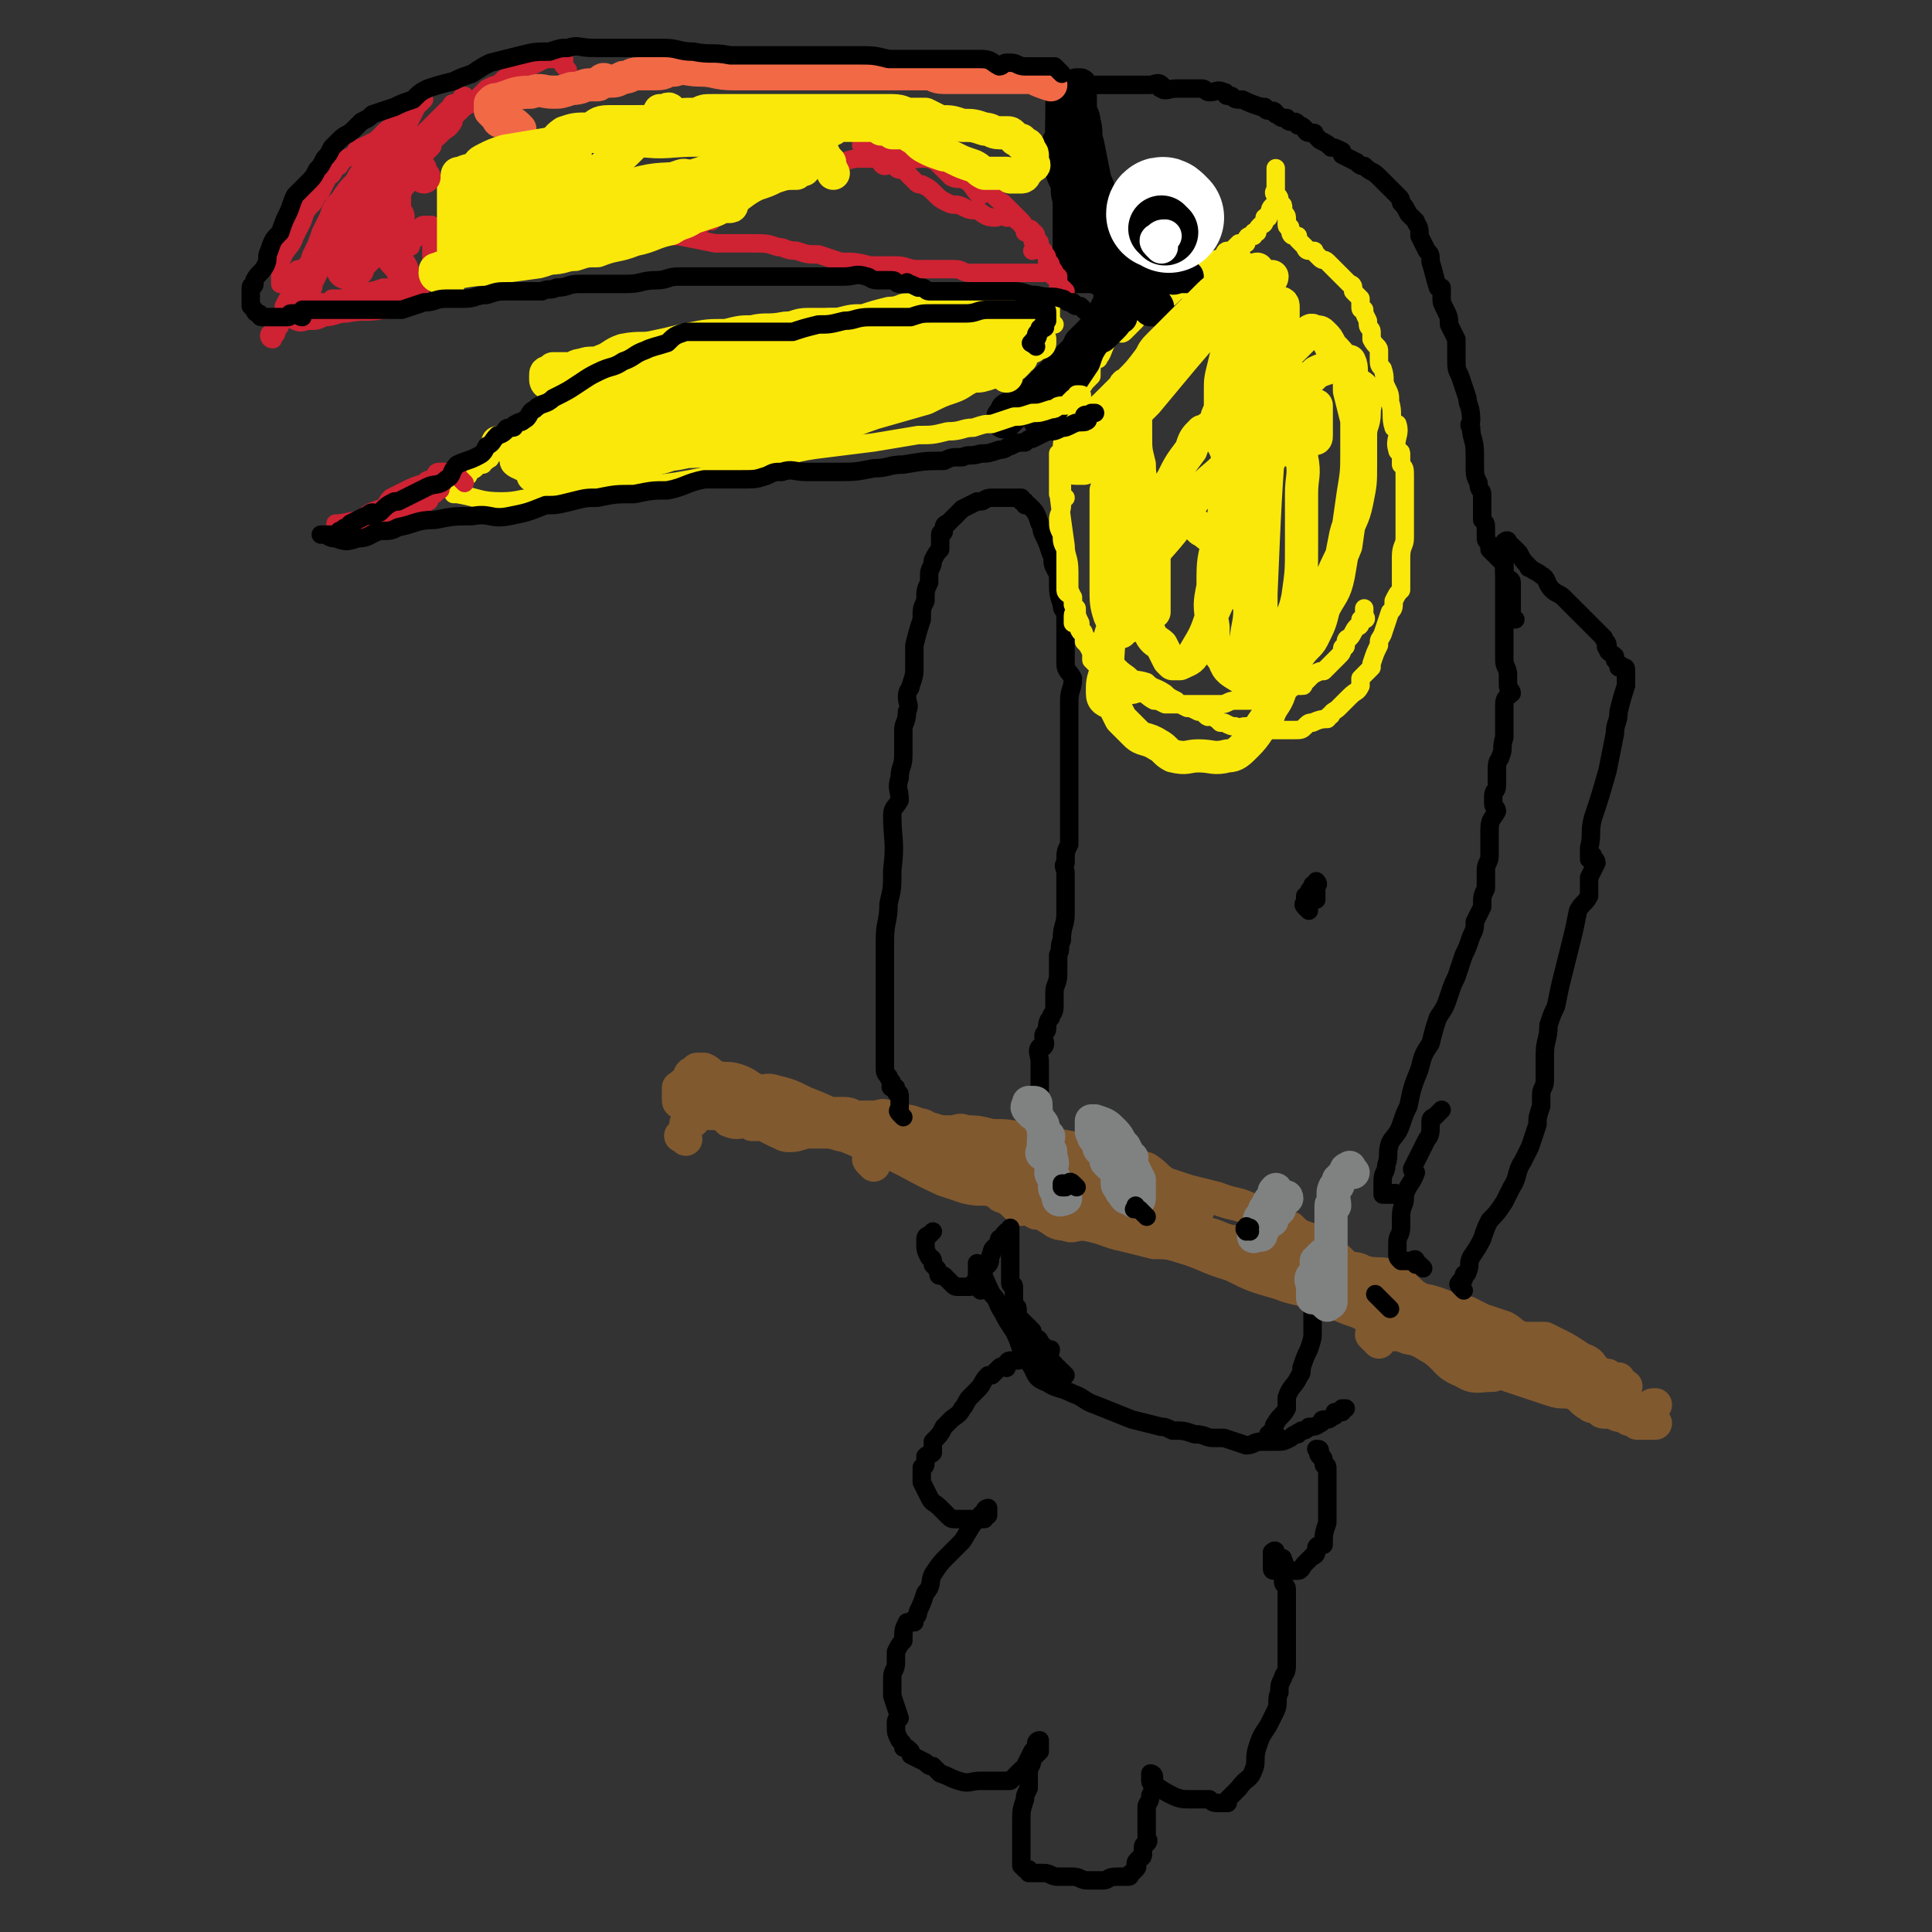 <svg viewBox='0 0 524 524' version='1.1' xmlns='http://www.w3.org/2000/svg' xmlns:xlink='http://www.w3.org/1999/xlink'><rect x="0" y="0" width="524" height="524" fill="#333333" stroke="none"/><g fill='none' stroke='#81592F' stroke-width='9' stroke-linecap='round' stroke-linejoin='round'><path d='M190,298c-1,-1 -1,-1 -1,-1 -1,-1 0,-1 0,-1 0,-1 0,-1 0,-1 0,0 0,0 1,0 1,0 1,0 1,0 2,0 2,-1 5,-1 4,1 4,2 8,2 3,1 3,-1 6,0 4,1 4,1 8,3 5,2 5,2 9,4 7,2 7,2 13,4 6,2 6,2 12,4 4,2 4,2 9,4 4,1 4,2 8,3 3,1 3,1 5,2 4,2 4,1 8,3 5,1 4,2 9,3 4,1 4,1 9,2 5,1 5,1 10,3 4,1 4,1 8,2 4,1 4,2 8,3 5,1 5,0 10,1 4,1 4,0 9,1 4,1 4,1 8,3 5,1 4,2 8,3 4,2 4,1 7,2 3,0 3,0 5,1 3,1 3,1 6,2 2,1 2,1 4,2 3,2 3,2 7,3 3,1 4,1 8,2 2,1 2,1 4,2 3,1 3,1 6,2 2,1 2,2 5,3 3,0 3,0 6,0 2,1 2,1 4,2 2,1 2,1 3,2 2,1 2,1 3,2 0,0 1,0 1,0 2,1 1,1 3,3 1,1 1,1 2,2 1,1 1,0 2,1 0,0 0,0 1,1 0,0 0,0 0,0 1,1 1,0 2,0 0,0 0,0 1,0 '/><path d='M188,300c-1,-1 -2,-1 -1,-1 0,-1 0,-1 1,-1 1,0 1,0 1,0 1,0 1,0 1,0 1,0 1,0 1,0 1,1 1,1 3,1 2,1 2,1 5,2 5,1 5,0 10,1 5,2 5,2 10,3 8,2 8,2 15,5 12,4 11,5 22,10 3,1 3,1 6,2 4,1 4,0 8,1 6,2 5,3 10,5 7,1 7,0 14,1 7,1 7,2 13,4 4,1 4,2 8,3 4,2 5,1 9,2 4,2 4,2 8,3 5,2 5,2 11,3 4,1 4,1 9,2 5,2 6,1 11,3 3,1 3,1 7,4 4,2 3,3 8,5 2,2 2,2 5,3 4,1 4,1 7,3 4,1 4,2 7,3 3,1 3,1 6,2 3,2 3,2 6,4 3,1 3,1 6,2 3,1 3,1 6,2 3,1 3,0 6,1 2,1 2,2 4,3 1,1 1,0 3,1 0,0 0,1 1,1 0,0 0,0 1,0 0,0 0,0 1,0 0,0 0,0 0,0 1,0 1,1 3,1 0,0 0,0 1,0 0,0 0,0 0,0 1,0 0,1 1,1 1,0 1,0 1,0 1,0 1,1 1,1 0,0 1,0 1,0 1,0 1,0 1,0 1,0 1,0 3,0 '/><path d='M186,309c-1,-1 -2,-1 -1,-1 0,-1 1,-1 1,-2 0,-1 0,-1 0,-1 0,-1 1,-1 2,-1 0,-1 0,-1 0,-1 1,-1 1,-1 1,-1 1,-1 1,-1 1,-1 1,-1 1,-1 2,-1 1,0 1,1 3,1 3,-1 3,-2 6,-2 3,-1 3,0 6,1 3,1 3,1 7,2 4,1 4,2 9,3 7,1 7,1 13,2 7,1 7,1 13,3 5,1 5,1 9,3 4,1 4,1 9,4 2,1 2,1 4,2 4,2 4,2 7,3 5,1 5,0 10,1 5,1 5,1 9,3 5,1 5,2 9,3 4,1 4,1 8,2 3,1 3,1 7,2 4,1 4,1 8,2 5,2 5,2 10,4 5,2 4,3 9,5 4,1 5,-1 9,0 4,0 4,-1 8,0 3,0 3,0 5,1 4,1 4,0 7,1 5,3 4,4 9,7 4,2 4,2 9,4 3,2 3,3 7,4 3,2 4,1 8,2 3,1 3,1 6,1 3,1 3,0 5,1 4,1 4,1 7,3 1,1 1,1 3,2 2,2 2,2 4,3 0,0 1,0 1,0 0,0 0,1 0,1 0,1 1,0 1,0 1,0 0,1 1,1 0,0 0,0 1,0 0,0 0,1 0,1 0,0 0,0 0,-1 0,-1 0,-1 0,-1 0,0 -1,0 -1,0 -1,0 -1,0 -2,-1 0,0 0,0 -1,0 -1,0 0,1 -1,1 -2,1 -2,1 -4,1 -4,0 -4,0 -8,-1 -3,-2 -2,-4 -5,-6 -4,-2 -4,-1 -8,-4 -4,-2 -4,-2 -7,-5 -6,-3 -6,-3 -11,-5 -5,-2 -6,-1 -11,-3 -4,-2 -4,-2 -7,-4 -3,-1 -3,-1 -6,-2 -3,-2 -3,-3 -6,-5 -3,-2 -3,-2 -6,-4 -3,-1 -3,-1 -5,-3 -5,-2 -5,-3 -11,-5 -4,-2 -4,-1 -9,-3 -4,-1 -4,-1 -8,-2 -3,-1 -3,-1 -6,-2 -3,-2 -2,-2 -5,-4 -3,-1 -3,-1 -6,-2 -3,-1 -3,-2 -6,-2 -5,-2 -5,-1 -10,-2 -5,-1 -5,-1 -11,-2 -5,-1 -5,-1 -9,-1 -4,-1 -4,-1 -7,-1 -2,-1 -2,0 -4,0 -3,0 -3,0 -6,-1 -1,0 -1,-1 -3,-1 -2,-1 -3,-1 -5,-1 -2,-1 -2,-1 -3,-1 -2,-1 -2,0 -4,0 -2,0 -2,0 -4,0 -2,0 -2,-1 -4,-1 -1,0 -1,0 -1,0 -2,0 -2,0 -4,0 -1,0 -1,0 -3,0 -1,0 -1,0 -2,0 0,0 0,0 -1,0 -1,0 -1,0 -2,0 -1,0 -1,0 -1,0 -1,0 -1,0 -2,-1 -1,0 -1,0 -2,0 -1,0 -1,0 -2,0 0,0 0,0 -1,0 -1,0 -1,0 -1,0 -1,0 -2,0 -1,0 0,0 1,0 2,0 1,0 1,-1 2,-1 '/><path d='M237,316c-1,-1 -1,-1 -1,-1 -1,-1 0,-1 0,-2 0,0 0,0 0,-1 0,0 0,-1 0,-1 1,-1 2,-1 3,-1 5,-1 5,-1 9,-1 4,-1 4,-1 9,0 7,1 7,2 13,3 8,2 8,1 16,4 6,2 6,3 13,5 4,1 4,0 9,1 3,1 3,1 6,2 2,0 2,0 5,1 2,1 2,2 4,2 0,1 0,0 0,0 1,0 0,1 0,2 0,0 1,-1 2,-1 0,0 -1,2 -1,1 0,0 0,-1 0,-1 0,0 -1,1 -1,1 -1,1 -1,0 -1,0 -3,-1 -3,-1 -6,-2 -3,0 -3,1 -5,0 -3,-1 -3,-1 -5,-2 -2,-1 -2,-2 -4,-3 -2,-1 -2,-1 -5,-2 -2,-1 -2,-1 -4,-2 -3,-1 -3,-1 -6,-2 -3,-1 -3,0 -6,-1 -4,-1 -4,-1 -7,-1 -4,0 -4,0 -7,0 -3,0 -3,-1 -6,-2 -2,0 -2,0 -5,0 -2,0 -2,0 -4,0 -1,0 -1,-1 -2,-1 -1,0 -1,0 -1,0 -1,0 -1,-1 -1,-1 -1,-1 -1,0 -2,0 0,0 0,-1 -1,-1 -1,0 -1,0 -2,0 -2,0 -2,-1 -4,-1 -2,-1 -2,0 -3,0 -3,0 -4,0 -6,0 -3,0 -3,-1 -6,-1 -2,0 -2,0 -4,0 -3,0 -3,1 -6,1 -2,0 -2,-1 -3,-1 -2,-1 -2,-1 -4,-2 -1,0 -1,0 -3,0 0,0 0,-1 -1,-1 -2,0 -3,1 -5,0 -1,0 0,-1 0,-1 -1,-1 -1,0 -1,0 -1,0 -1,-1 -2,-1 0,0 0,0 -1,0 -1,0 -1,0 -1,0 -1,0 -1,0 -1,0 -1,0 -1,-1 -1,-1 -1,-1 -1,0 -2,0 0,0 0,-1 -1,-1 0,0 -1,0 -1,0 -1,0 0,-1 -1,-1 -1,0 -1,0 -1,0 -1,0 -1,0 -1,-1 0,-1 0,-1 0,-1 0,-1 0,-1 0,-1 0,-1 0,-1 0,-1 0,0 1,0 1,0 0,-1 0,-1 1,-1 0,-1 1,0 1,-1 0,0 0,-1 0,-1 0,-1 1,-1 1,-1 1,-1 1,-1 1,-1 1,0 1,0 1,0 1,0 1,0 1,0 2,1 1,1 3,2 3,1 3,0 6,1 3,1 3,2 6,3 3,1 3,0 6,1 4,2 4,2 8,4 4,2 4,3 8,5 4,1 4,0 8,1 2,1 1,1 3,3 3,1 3,1 5,2 3,1 3,1 6,1 2,1 2,1 5,1 3,2 3,2 6,3 3,2 3,2 6,4 2,1 2,1 4,3 1,1 1,0 2,1 2,1 2,2 4,3 0,0 0,-1 1,-1 1,0 1,1 3,2 2,0 2,0 3,1 2,1 2,2 5,2 2,1 2,0 5,0 6,1 6,2 11,3 4,1 4,1 8,2 3,0 4,0 7,1 7,2 7,3 14,5 6,3 6,3 13,5 5,2 5,1 9,3 5,2 5,2 10,4 3,1 3,1 6,3 4,1 4,1 7,3 5,2 5,2 10,5 4,3 3,4 8,6 3,2 4,1 8,1 '/><path d='M374,364c-1,-1 -1,-1 -1,-1 -1,-1 -1,-1 -1,-1 0,-1 1,-1 1,-1 1,0 1,1 3,1 1,0 1,0 3,0 2,0 2,1 4,1 3,1 3,1 6,1 4,1 4,2 9,3 5,2 5,2 11,3 5,2 5,2 10,3 2,0 2,0 4,1 3,1 3,0 5,1 3,1 3,2 5,3 1,1 1,1 2,2 1,0 2,0 3,1 0,0 -1,0 -1,0 1,1 1,1 3,1 1,1 2,1 3,1 0,0 0,0 0,0 1,0 1,0 1,0 1,0 1,0 1,0 1,0 1,0 1,0 1,0 1,0 1,0 0,0 0,-1 0,-1 1,-1 1,-1 2,-1 '/></g>
<g fill='none' stroke='#000000' stroke-width='5' stroke-linecap='round' stroke-linejoin='round'><path d='M266,350c-1,-1 -1,-1 -1,-1 -1,-1 0,-1 0,-1 0,-1 0,-1 0,-1 0,-1 0,-1 0,-1 0,-1 0,-1 0,-1 0,-1 0,-1 0,-1 0,-1 0,-2 0,-1 2,3 2,4 4,8 2,2 1,2 3,5 1,2 1,2 3,5 1,2 1,2 2,5 2,2 1,2 3,5 1,2 1,3 4,4 3,2 3,1 7,3 3,1 3,2 6,3 5,2 5,2 10,4 4,1 4,1 8,2 1,0 1,0 3,1 3,0 3,0 6,1 3,0 3,1 5,1 1,0 1,0 2,0 1,0 1,0 1,0 3,1 3,1 6,2 2,0 2,-1 4,-1 2,0 2,0 4,0 2,0 2,0 4,-1 1,-1 1,-1 2,-1 0,-1 0,0 1,-1 1,0 1,0 2,-1 1,0 2,0 3,-1 1,0 0,-1 1,-1 1,0 1,0 1,0 1,0 1,-1 2,-1 0,-1 0,-1 0,-1 0,0 0,0 1,0 0,0 0,0 1,0 0,0 0,-1 0,-1 1,0 1,0 1,0 '/><path d='M289,373c-1,-1 -1,-1 -1,-1 -1,-1 -1,0 -1,0 0,0 0,-1 0,-1 0,0 -1,0 -1,0 -1,0 -1,-1 -1,-1 0,0 0,-1 0,-1 0,0 -1,0 -1,0 0,0 0,-1 0,-1 0,-1 -1,-1 -1,-1 -1,0 -1,0 -1,0 -1,0 -1,0 -2,0 -1,0 -1,0 -1,0 -1,0 -1,1 -2,1 0,0 0,1 -1,1 0,0 -1,0 -1,0 -1,0 -1,0 -1,0 -1,0 -1,1 -1,2 -1,0 -1,-1 -2,0 -1,1 -1,1 -2,2 0,0 -1,0 -1,0 -2,2 -1,2 -3,4 -1,1 -1,1 -2,2 -1,1 -1,2 -2,3 -1,2 -2,2 -3,3 -1,1 -1,1 -2,2 -1,2 -1,2 -3,4 0,1 0,1 0,2 0,0 0,0 0,1 -1,1 -1,0 -2,1 0,1 0,1 0,2 0,1 -1,1 -1,1 0,1 0,1 0,1 0,1 0,1 0,2 0,0 0,0 0,1 1,2 1,2 2,4 1,2 1,1 3,3 1,1 1,1 2,2 1,1 1,1 2,1 0,0 0,0 1,0 2,0 2,0 3,0 1,0 1,0 1,0 1,0 1,0 1,0 1,0 1,0 2,0 0,0 0,-1 0,-1 0,0 1,0 1,0 0,0 0,-1 0,-1 0,-1 0,-1 0,-1 0,0 -1,0 -1,1 0,1 0,1 0,1 0,1 -1,-1 -1,0 -3,3 -3,4 -5,7 -2,2 -2,2 -4,4 -2,2 -2,2 -4,5 -1,2 0,3 -2,5 -1,3 -1,3 -2,5 0,1 0,1 -1,2 0,0 0,0 0,1 -1,0 -1,0 -1,0 -1,0 -1,0 -1,0 -1,2 -1,2 -1,5 -1,1 -1,1 -2,3 0,2 0,2 0,3 0,2 -1,2 -1,4 0,3 0,3 0,5 0,0 0,0 0,0 1,3 1,3 2,6 0,0 -1,0 -1,1 0,0 0,0 0,1 0,2 0,2 1,4 1,1 1,1 1,2 1,0 1,0 2,1 0,0 0,0 0,0 0,0 0,1 0,1 2,1 2,1 4,2 1,1 1,1 2,1 1,1 1,1 2,2 3,1 2,1 5,2 3,1 3,0 6,0 1,0 1,0 3,0 2,0 2,0 4,0 0,0 0,0 1,0 1,-1 1,-1 2,-2 0,0 0,0 1,-1 0,0 0,0 1,0 0,-1 0,-1 0,-1 1,-2 1,-2 2,-4 0,0 1,0 1,-1 0,0 0,-1 0,-1 0,-1 1,-1 1,-1 0,0 0,0 0,1 0,1 0,1 0,1 0,1 0,1 0,1 -1,1 -1,1 -2,2 0,2 -1,2 -1,4 0,2 0,2 0,3 0,1 0,1 0,1 -1,2 -1,2 -1,3 -1,3 -1,3 -1,6 0,2 0,2 0,5 0,1 0,1 0,3 0,2 0,2 0,4 0,0 0,0 1,1 0,0 1,0 1,0 0,0 0,1 0,1 0,0 1,0 1,0 1,0 1,0 1,0 1,0 1,0 2,0 2,0 2,1 4,1 2,0 2,0 4,0 2,0 2,1 4,1 2,0 2,0 3,0 0,0 0,0 1,0 2,0 1,-1 4,-1 1,0 1,0 3,0 1,0 0,-1 1,-1 1,-1 1,-1 1,-1 1,-1 0,-1 0,-1 0,-1 0,-1 1,-2 0,0 1,0 1,-1 0,0 0,-1 0,-1 0,-1 0,-1 0,-1 0,-1 1,-1 1,-1 1,-1 0,-1 0,-2 0,-2 0,-2 0,-3 0,-1 0,-1 0,-2 0,-1 0,-1 0,-3 0,-1 1,-1 1,-3 1,-2 1,-2 1,-4 0,0 0,0 0,-1 0,0 0,0 0,0 0,-1 -1,-1 -1,-1 0,0 0,0 0,1 0,1 0,1 0,1 0,1 1,1 1,1 3,2 3,2 5,3 2,1 3,1 5,1 2,0 2,0 3,0 1,0 1,0 2,0 1,1 1,1 3,1 0,0 0,0 1,0 0,0 0,0 1,0 0,0 0,-1 0,-1 1,-1 1,-1 1,-1 1,-1 1,-1 2,-2 2,-3 3,-2 4,-5 1,-2 0,-3 1,-6 1,-3 1,-3 3,-6 1,-2 1,-2 2,-4 1,-2 0,-3 1,-5 0,-2 0,-2 1,-4 0,-1 1,-1 1,-3 0,-1 0,-1 0,-3 0,0 0,0 0,0 0,-2 0,-2 0,-3 0,-1 0,-1 0,-3 0,-1 0,-1 0,-3 0,-2 0,-2 0,-4 0,-2 0,-2 0,-3 0,-1 0,-1 0,-2 0,-1 -1,-1 -1,-2 0,0 0,0 0,-1 0,-2 1,-3 0,-5 0,-1 -1,0 -1,0 -1,-1 0,-1 -1,-1 0,0 0,0 0,-1 0,0 0,0 0,0 0,-1 -1,0 -1,0 0,0 0,1 0,1 0,1 0,1 0,1 0,1 0,1 0,1 0,1 0,1 0,1 0,1 0,1 1,1 1,0 1,0 1,0 1,0 1,0 2,0 0,0 0,0 1,0 1,0 1,0 1,0 1,0 1,0 1,0 1,0 1,-1 2,-2 1,-1 1,-1 2,-2 0,0 1,0 1,-1 0,0 0,-1 0,-1 0,-1 1,-1 2,-1 0,-3 0,-3 1,-6 0,-2 0,-2 0,-4 0,-2 0,-2 0,-3 0,-1 0,-1 0,-2 0,-1 0,-1 0,-1 0,-2 0,-2 0,-3 0,-1 0,-1 0,-2 0,-1 -1,0 -1,-1 0,-1 0,-1 0,-1 0,-1 -1,-1 -1,-1 -1,-1 0,-1 0,-1 0,-1 0,-1 -1,-1 '/><path d='M286,370c-1,-1 -1,-1 -1,-1 -1,-1 0,-2 0,-3 0,0 -1,1 -1,1 -1,0 -1,-1 -1,-1 0,0 0,-1 0,-1 0,0 -1,0 -1,0 0,0 0,-1 0,-1 0,-1 -1,-1 -1,-1 -1,-1 -1,-1 -1,-2 0,0 0,0 -1,-1 0,0 0,0 0,0 -1,-1 -1,-1 -1,-1 -1,-1 -1,-1 -1,-1 -1,-1 -1,-1 -1,-2 0,0 0,0 0,-1 0,-1 -1,0 -1,-1 0,-1 0,-1 0,-1 0,-1 0,-1 0,-1 0,-1 0,-1 0,-2 0,0 0,0 0,-1 0,-1 -1,0 -1,-1 0,-1 0,-1 0,-1 0,-1 0,-1 0,-1 0,-1 0,-1 0,-2 0,0 0,0 0,-1 0,0 0,0 0,-1 0,-1 0,-1 0,-1 0,-1 0,-1 0,-1 0,-1 0,-1 0,-1 0,-1 0,-1 0,-1 0,-1 0,-1 0,-1 0,-1 0,-1 0,-1 0,-1 0,-1 0,-1 0,-1 0,-1 0,-1 0,-1 0,-1 0,-1 0,0 0,1 0,1 0,0 -1,0 -1,0 -1,1 -1,1 -1,2 0,0 -1,0 -1,0 0,0 0,1 0,1 0,1 -1,1 -1,1 -1,1 -1,1 -1,2 -1,1 0,2 -1,3 0,0 -1,0 -1,0 0,0 0,1 0,1 0,1 -1,1 -1,2 -1,0 -1,1 -2,2 0,0 0,0 -1,1 0,0 -1,0 -1,0 -1,0 -1,0 -1,0 -1,0 -1,0 -1,0 -1,0 -1,0 -2,-1 0,0 0,0 -1,-1 0,0 0,0 0,0 -1,-1 -1,-1 -1,-1 -1,0 -1,0 -1,0 -1,0 0,-1 -1,-2 0,0 0,0 0,0 -1,-1 -1,-1 -1,-1 0,-1 0,-1 0,-1 0,-1 -1,-1 -1,-1 -1,-2 -1,-2 -1,-4 0,0 0,0 0,-1 0,0 0,0 0,0 0,-1 1,-1 1,-1 1,-1 1,-1 1,-1 '/><path d='M245,303c-1,-1 -1,-1 -1,-1 -1,-1 0,-1 0,-1 0,-1 0,-1 0,-1 0,-1 0,-1 0,-1 0,-1 0,-1 0,-1 0,-1 0,-1 0,-1 0,-1 -1,0 -1,-1 0,0 0,-1 0,-1 0,0 -1,0 -1,0 -1,0 0,-1 0,-1 0,-1 -1,-1 -1,-2 -1,-1 -1,-1 -1,-3 0,-3 0,-3 0,-7 0,-3 0,-3 0,-7 0,-3 0,-3 0,-7 0,-3 0,-3 0,-7 0,-3 0,-3 0,-6 0,-5 1,-5 1,-10 1,-4 1,-4 1,-9 1,-8 0,-8 0,-15 0,-2 1,-2 2,-4 0,-3 -1,-3 0,-6 0,-3 1,-3 1,-6 0,-4 0,-4 0,-7 0,-2 1,-2 1,-5 1,-2 0,-2 0,-4 0,-2 1,-2 1,-3 1,-3 1,-3 1,-5 0,-3 0,-3 0,-6 0,0 0,0 0,0 1,-4 1,-4 2,-7 0,-3 0,-3 1,-5 0,-3 0,-3 1,-5 0,-1 0,-1 0,-2 0,-2 1,-2 1,-4 1,-2 1,-2 2,-3 0,-2 0,-2 0,-3 0,0 0,0 0,-1 0,-1 1,0 1,-1 0,-1 0,-1 0,-1 0,-1 1,-1 1,-1 1,-1 1,-1 2,-2 1,-1 1,-1 2,-2 2,-1 2,-1 4,-2 1,0 1,0 1,0 1,0 1,-1 3,-1 0,0 0,0 1,0 1,0 1,0 3,0 0,0 0,0 1,0 0,0 0,0 0,0 1,0 1,0 1,0 1,0 1,0 2,0 0,0 0,1 0,1 0,0 1,0 1,0 0,0 0,1 0,1 0,0 1,0 1,0 2,2 2,2 3,5 1,1 0,1 1,3 1,2 1,2 2,5 1,2 0,2 1,4 1,2 1,1 1,3 0,0 0,0 0,0 0,4 0,4 1,7 0,2 1,1 1,3 0,3 0,3 0,5 0,2 0,2 0,4 0,2 0,2 0,4 0,2 1,2 2,4 0,3 -1,3 -1,6 0,3 0,3 0,6 0,3 0,3 0,6 0,3 0,3 0,6 0,3 0,3 0,6 0,2 0,2 0,4 0,2 0,2 0,4 0,2 0,2 0,5 0,1 0,1 0,2 -1,2 -1,2 -1,5 -1,1 0,1 0,3 0,1 0,1 0,2 0,2 0,2 0,5 0,2 0,2 0,4 0,3 -1,3 -1,7 -1,2 0,2 -1,4 0,3 0,3 0,5 0,3 -1,3 -1,5 0,2 0,2 0,4 0,2 -1,2 -1,3 -1,1 -1,2 -1,3 0,1 -1,1 -1,2 0,1 1,2 0,3 0,0 -1,0 -1,0 -1,1 0,2 0,4 0,0 0,0 0,1 0,1 0,1 0,2 0,2 0,2 0,4 0,1 0,1 0,2 0,0 0,-1 0,-1 0,1 0,1 -1,2 0,1 0,1 0,2 '/><path d='M347,390c-1,-1 -1,-1 -1,-1 -1,-1 -1,0 -1,0 -1,0 -1,0 -1,0 0,0 1,0 1,-1 1,-1 0,-1 1,-2 1,-2 2,-2 3,-4 0,-2 0,-2 0,-3 1,-3 2,-3 3,-5 1,-2 1,-1 1,-3 1,-3 1,-3 2,-5 1,-3 1,-3 1,-5 0,0 0,0 0,0 0,-2 0,-2 0,-3 0,-1 0,-1 0,-2 0,0 0,0 0,-1 0,-1 0,-1 0,-1 0,-1 0,-1 0,-1 1,-2 1,-2 2,-4 '/><path d='M397,350c-1,-1 -1,-1 -1,-1 -1,-1 0,-1 0,-1 0,-1 0,0 1,-1 0,0 0,-1 0,-1 0,-1 1,0 1,-1 1,-2 0,-2 1,-4 2,-3 2,-3 3,-5 1,-3 1,-3 2,-5 2,-2 2,-2 4,-5 1,-2 1,-2 2,-4 2,-3 1,-4 3,-7 1,-2 1,-2 2,-4 1,-3 1,-3 2,-6 0,-2 0,-2 1,-5 0,-2 0,-2 0,-3 0,-2 1,-2 1,-4 0,-1 0,-1 0,-2 0,0 0,0 0,-1 0,0 0,0 0,-1 0,0 0,0 0,0 0,-1 0,-1 0,-1 0,0 0,1 0,1 0,1 0,1 0,1 0,1 0,1 0,1 0,-2 0,-2 0,-5 0,-4 1,-4 1,-8 1,-3 1,-3 2,-5 1,-5 1,-5 2,-9 1,-4 1,-4 2,-8 1,-4 1,-4 2,-9 1,-2 2,-2 3,-4 0,-2 0,-2 0,-5 1,-2 1,-2 2,-4 0,-1 -1,-1 -1,-2 0,0 -1,0 -1,0 0,0 0,1 0,1 0,0 0,-1 0,-2 0,-1 0,-1 0,-1 1,-4 0,-4 1,-8 2,-6 2,-6 4,-13 1,-5 1,-5 2,-10 0,-3 1,-3 1,-6 1,-4 1,-4 2,-7 0,-1 0,-1 0,-1 0,-1 0,-1 0,-1 0,-1 0,-1 0,-2 0,0 0,0 0,0 0,-1 0,-1 -1,-1 0,-1 -1,0 -1,0 0,-1 0,-1 -1,-2 0,0 0,0 0,-1 -1,-1 -2,-1 -2,-2 -1,-1 0,-1 0,-1 0,-1 -1,-1 -1,-2 0,0 0,0 -1,-1 0,0 0,0 -1,-1 -1,-1 -1,-1 -1,-1 -1,-1 -1,-1 -1,-1 -1,-1 -1,-1 -2,-2 0,0 0,0 -1,-1 -2,-2 -2,-2 -4,-4 -1,-1 -2,-1 -3,-2 -2,-2 -1,-3 -3,-4 -1,-1 -2,-1 -3,-2 -1,0 0,0 0,0 -2,-2 -2,-2 -3,-4 0,0 0,0 -1,-1 -1,-1 -1,-1 -1,-1 -1,-1 -1,0 -1,0 -1,0 0,-1 0,-1 0,-1 -1,0 -1,0 '/><path d='M380,325c-1,-1 -1,-1 -1,-1 -1,-1 -1,0 -1,0 -1,0 -1,0 -1,0 -1,0 -1,0 -1,0 -1,0 -1,0 -1,0 0,0 0,-1 0,-1 0,-1 0,-1 0,-2 0,0 0,0 0,-1 0,-2 1,-2 1,-4 1,-3 0,-3 1,-6 1,-2 2,-2 3,-5 1,-3 1,-3 2,-5 1,-5 1,-5 3,-10 1,-4 1,-4 3,-7 1,-4 1,-4 2,-7 2,-3 2,-3 3,-6 1,-3 1,-3 2,-5 1,-3 1,-3 2,-6 1,-2 1,-2 2,-5 1,-2 1,-2 1,-4 0,0 0,0 0,0 1,-2 1,-2 2,-4 0,-3 0,-3 1,-5 0,-2 0,-2 0,-5 0,-2 1,-2 1,-4 0,-3 0,-3 0,-7 0,-3 1,-3 2,-5 0,-1 -1,-1 -1,-2 0,-1 0,-1 0,-2 0,-2 1,-1 1,-3 0,-3 0,-3 0,-5 0,-2 1,-2 1,-3 1,-2 0,-2 1,-5 0,-1 0,-1 0,-2 0,-1 0,-1 0,-3 0,-1 0,-1 0,-1 0,-2 0,-2 0,-3 0,-2 1,-2 2,-3 0,-1 -1,-1 -1,-2 0,-1 0,-2 0,-3 0,-2 -1,-2 -1,-4 0,-2 0,-2 0,-4 0,-3 0,-3 0,-5 0,-2 0,-2 0,-3 0,-2 0,-2 0,-5 0,0 0,0 0,-1 0,-3 0,-3 0,-5 0,-1 0,-1 0,-1 0,-1 0,-1 0,-2 0,0 0,0 0,-1 0,0 0,0 0,-1 0,-1 0,-1 0,-1 0,-1 0,-1 0,-1 0,-1 0,-1 0,-2 0,0 0,0 0,0 '/><path d='M386,344c-1,-1 -1,-1 -1,-1 -1,-1 -1,0 -1,0 0,0 0,-1 0,-1 0,-1 -1,0 -1,0 -1,0 -1,0 -1,0 -1,0 -1,0 -1,0 -1,0 -1,0 -1,0 -1,-1 -1,-1 -1,-2 0,0 0,0 0,-1 0,-1 0,-1 0,-1 0,-1 0,-1 0,-1 0,-2 1,-2 1,-4 0,-2 0,-2 0,-3 0,-3 1,-3 1,-5 0,-1 0,-1 0,-1 1,-3 2,-3 3,-6 0,0 -1,0 -1,-1 1,-2 1,-2 2,-4 1,-2 1,-2 2,-4 1,-1 1,-2 1,-4 0,0 0,0 0,0 0,-1 0,-1 0,-1 0,-1 1,-1 1,-1 1,-1 1,-1 2,-2 '/><path d='M411,168c-1,-1 -1,-1 -1,-1 -1,-1 0,-1 0,-1 0,-1 0,-1 0,-1 0,-1 0,-1 0,-1 0,-1 0,-1 0,-1 0,-1 0,-1 0,-1 0,-1 0,-1 0,-1 0,-1 0,-1 0,-2 0,-1 0,-1 0,-1 0,-1 -1,-1 -1,-1 -1,-1 -1,-1 -1,-2 0,0 0,0 0,-1 0,-1 0,-1 0,-1 0,-1 -1,-1 -1,-1 -1,-1 -1,-1 -1,-1 -1,-1 -1,-1 -1,-1 -1,-1 -1,-1 -1,-1 0,-1 0,-1 0,-1 0,-1 -1,-1 -1,-2 0,0 0,0 0,-1 0,-1 0,-1 0,-1 0,-1 0,-1 0,-1 0,-1 0,-1 -1,-2 0,0 0,0 0,-1 0,0 0,0 0,-1 0,-1 0,-1 0,-1 0,-1 0,-1 0,-1 0,-2 0,-2 0,-3 0,-1 -1,-1 -1,-3 -1,-2 -1,-2 -1,-5 0,-1 0,-1 0,-3 0,-4 -1,-4 -1,-7 -1,-1 0,-1 0,-2 0,-4 -1,-4 -1,-6 -1,-3 -1,-3 -2,-6 -1,-2 -1,-2 -1,-5 0,-1 0,-1 0,-3 0,-1 0,-1 0,-2 -1,-2 -1,-2 -2,-4 0,-2 0,-2 -1,-4 -1,-2 -1,-2 -1,-3 0,-1 0,-2 0,-3 0,0 -1,0 -1,0 -1,-3 -1,-4 -2,-7 0,-2 0,-2 -1,-3 -1,-2 -1,-2 -2,-4 0,-1 0,-1 0,-1 0,-2 -1,-2 -1,-3 -1,-1 -1,-1 -2,-2 -1,-2 -1,-2 -2,-3 0,-1 0,-1 -1,-2 -1,-1 -1,-1 -1,-1 -1,-1 -1,-1 -1,-1 -2,-2 -2,-2 -3,-3 -2,-2 -2,-1 -4,-3 -1,0 -1,0 -2,-1 -2,-1 -2,-1 -4,-2 0,-1 0,-1 0,-1 -2,-1 -2,-1 -3,-1 -1,-1 -1,-1 -3,-2 0,0 0,0 -1,-1 -1,-1 0,-1 -1,-1 -1,0 -1,0 -1,0 -1,0 -1,-1 -1,-1 -1,-1 -1,-1 -2,-1 0,0 0,-1 -1,-1 0,0 -1,0 -1,0 -1,0 -1,-1 -1,-1 -1,0 -1,0 -1,0 -1,0 -1,-1 -2,-1 0,0 0,-1 -1,-1 0,0 -1,0 -1,0 -1,0 -1,-1 -1,-1 -1,0 -1,0 -1,0 -3,-1 -3,-1 -5,-2 -2,0 -2,0 -3,-1 0,0 -1,0 -1,0 -1,0 0,-1 -1,-1 -2,-1 -2,0 -4,0 -1,0 -1,-1 -2,-1 0,0 -1,0 -2,0 0,0 0,0 -1,0 -2,0 -2,0 -4,0 -2,0 -3,1 -4,0 -1,0 0,-1 0,-1 -1,-1 -2,0 -3,0 -1,0 -1,0 -3,0 0,0 0,0 -1,0 -1,0 -1,0 -3,0 0,0 0,0 0,0 -1,0 -1,0 -2,0 0,0 0,0 -1,0 0,0 0,0 -1,0 -1,0 -1,0 -1,0 -1,0 -1,0 -1,0 -1,0 -1,0 -2,0 0,0 0,0 -1,0 0,0 0,0 -1,0 -1,0 -1,0 -1,0 -1,0 -1,0 -1,0 -1,0 -1,0 -1,0 -1,0 -1,0 -1,0 -1,0 -1,0 -1,0 -1,0 -1,0 -1,0 -1,0 -1,0 -1,0 -1,0 -1,0 -1,0 -1,0 -1,0 -1,0 0,0 0,0 0,-1 '/></g>
<g fill='none' stroke='#FAE80B' stroke-width='5' stroke-linecap='round' stroke-linejoin='round'><path d='M289,135c-1,-1 -1,-1 -1,-1 -1,-1 -1,0 -1,0 0,0 0,-1 0,-1 0,-1 0,-1 0,-1 0,-1 0,-1 0,-1 0,-1 0,-1 0,-1 0,-1 0,-1 0,-1 0,-1 0,-1 0,-1 0,-1 0,-1 0,-2 0,0 0,0 0,-1 0,-1 0,-1 0,-1 0,-1 0,-1 0,-1 0,0 0,0 0,1 0,1 0,1 0,1 0,4 0,4 0,8 1,8 1,8 2,15 0,3 1,3 1,7 0,2 0,2 0,4 0,1 0,1 0,1 1,2 1,2 1,4 1,2 0,2 0,3 0,0 0,0 0,1 0,0 0,0 0,1 0,0 1,0 1,0 1,1 0,2 2,3 1,2 2,2 4,4 1,1 1,1 3,3 3,2 2,2 5,4 2,2 2,1 5,2 2,2 2,1 5,3 1,1 1,1 3,2 1,1 1,1 3,2 1,0 1,0 3,1 0,0 1,0 1,0 1,0 1,1 1,1 1,1 1,0 1,0 2,1 2,1 3,2 1,0 1,0 1,0 2,1 2,1 3,1 1,1 1,0 3,0 0,0 0,0 1,0 2,0 1,1 3,1 1,0 1,0 3,0 1,0 1,0 2,0 1,0 1,0 2,0 1,0 1,0 2,0 2,0 2,0 3,-1 1,-1 1,-1 2,-1 2,-1 3,-1 4,-1 1,-1 0,-1 1,-1 0,-1 1,-1 2,-2 0,0 0,0 1,-1 1,-1 1,-1 1,-1 1,-1 1,-1 1,-1 2,-2 2,-1 3,-3 0,0 0,0 0,-1 0,0 0,0 0,-1 1,-1 1,-1 2,-2 1,-1 1,-1 1,-1 0,-1 0,-1 0,-1 1,-3 1,-3 2,-5 0,-2 0,-1 1,-3 1,-3 1,-3 2,-6 1,-1 1,-1 1,-3 1,-2 1,-2 2,-3 0,-3 0,-3 0,-5 0,-2 0,-2 0,-4 0,-3 1,-3 1,-5 0,-1 0,-1 0,-1 0,-2 0,-2 0,-3 0,-1 0,-1 0,-1 0,-1 0,-1 0,-2 0,-1 0,-1 0,-3 0,-1 0,-1 0,-2 0,-1 0,-1 0,-1 0,-2 0,-2 0,-4 0,-2 0,-2 -1,-3 0,-2 0,-2 0,-3 0,-1 -1,0 -1,-1 -1,-3 1,-4 0,-7 0,0 -1,1 -1,1 -1,-3 0,-4 -1,-7 0,-2 0,-2 -1,-4 -1,-2 0,-2 -1,-5 -1,-1 -1,-1 -1,-3 0,-1 0,-1 0,-2 0,-1 -1,-1 -2,-3 0,-1 0,-1 0,-2 0,-1 -1,-1 -1,-2 0,-1 0,-1 0,-1 -1,-2 -1,-2 -1,-3 -1,0 -1,0 -1,-1 0,-1 0,-1 0,-2 0,0 0,0 -1,-1 -1,-1 -1,-1 -1,-1 0,-1 0,-1 0,-1 0,-1 -1,-1 -1,-1 -1,-1 -1,-1 -2,-2 0,0 0,0 -1,-1 -1,-1 -1,-1 -1,-1 -1,-1 -1,-1 -1,-1 -1,-1 -1,-1 -1,-1 -1,-1 -1,0 -2,-1 0,0 0,0 -1,-1 -1,-1 0,-1 -1,-1 -1,0 -1,0 -1,0 -1,0 -1,-1 -1,-1 -1,-1 -1,-1 -1,-1 -1,-1 -1,-1 -1,-1 0,-1 0,-1 0,-1 0,0 -1,0 -1,0 -1,0 -1,-1 -1,-1 0,0 0,-1 0,-1 0,-1 -1,0 -1,-1 0,-1 0,-1 0,-1 0,-1 0,-1 0,-1 0,-1 -1,-1 -1,-2 0,0 0,0 0,-1 0,-1 -1,0 -1,-1 0,-1 0,-1 0,-1 0,-1 -1,-1 -1,-1 -1,-1 0,-1 0,-2 0,0 0,0 0,-1 0,0 0,0 0,-1 0,-1 0,-1 0,-1 0,-1 0,-1 0,-1 0,-1 0,-2 0,-1 0,0 0,1 0,2 0,1 0,1 0,1 0,1 0,1 0,1 0,1 0,1 0,2 0,1 0,1 0,2 0,1 0,1 0,1 0,1 -1,1 -1,1 -1,1 0,1 -1,2 0,0 0,0 0,1 0,0 -1,0 -1,0 0,0 0,1 0,1 0,1 -1,1 -1,1 -1,1 -1,1 -1,2 0,0 -1,0 -1,0 0,0 0,1 0,1 0,0 -1,0 -1,0 -1,0 -1,1 -1,2 -1,0 -1,0 -2,0 0,0 0,0 -1,1 0,0 0,0 0,1 -1,0 -1,0 -1,0 -1,0 -1,0 -1,0 -1,0 -1,1 -1,2 -1,0 -2,0 -3,1 0,0 0,1 -1,1 0,0 -1,0 -1,0 -2,2 -2,2 -4,4 -2,2 -2,2 -4,3 -2,2 -2,2 -4,3 -2,1 -1,2 -3,3 -2,1 -2,0 -4,1 0,1 0,1 0,1 -2,2 -2,2 -3,3 -1,1 -1,0 -2,0 -2,1 -2,1 -3,3 -1,2 -1,3 -2,4 0,1 -1,0 -1,0 -1,2 -1,2 -1,5 -1,1 -1,1 -2,2 0,1 -1,0 -1,1 0,0 0,1 0,1 -1,1 -1,1 -1,3 -1,1 0,2 0,3 0,1 -1,0 -1,1 -1,0 -1,0 -1,1 0,0 0,0 0,1 0,1 -1,1 -1,1 0,1 0,1 0,1 -1,3 -1,3 -1,6 -1,3 0,3 0,5 0,2 0,2 0,4 0,2 0,2 0,5 0,2 -1,2 -1,4 0,2 0,2 1,4 0,2 0,2 1,4 0,2 0,2 0,5 0,1 0,1 0,1 0,2 0,3 0,5 0,1 1,1 2,2 0,2 0,2 1,3 0,2 0,2 1,4 0,0 0,0 0,1 0,1 1,1 1,2 0,1 0,1 0,2 1,1 1,1 2,3 0,1 0,1 0,2 0,0 0,0 1,1 1,1 1,1 1,1 1,1 1,2 3,3 1,1 2,1 3,2 1,1 1,2 2,2 1,1 2,0 3,0 2,0 2,1 4,2 1,0 1,0 3,1 1,0 1,0 2,0 2,0 2,0 3,0 2,0 2,0 4,0 0,0 0,0 1,0 0,0 0,0 1,0 0,0 0,0 1,0 2,0 2,0 3,0 2,0 2,-1 4,-1 0,0 0,0 0,0 3,0 3,0 5,0 2,0 2,0 4,0 0,0 0,-1 1,-1 1,-1 1,-1 3,-1 0,0 0,0 0,0 2,-1 2,-1 3,-2 1,0 1,0 2,0 1,0 0,0 1,-1 1,-1 1,-1 1,-1 1,-1 1,-1 1,-1 2,-1 2,-1 3,-1 2,-2 2,-2 4,-4 1,-1 1,-1 1,-2 0,-1 1,0 1,-1 0,-1 0,-1 0,-1 0,-1 1,-1 1,-1 1,-1 1,-2 2,-3 0,0 1,0 1,-1 0,0 0,-1 0,-1 0,0 1,0 1,0 1,0 0,-1 0,-1 0,-1 0,-1 0,-1 0,-1 0,-1 0,-1 '/></g>
<g fill='none' stroke='#000000' stroke-width='9' stroke-linecap='round' stroke-linejoin='round'><path d='M275,112c-1,-1 -1,-2 -1,-1 -1,0 -1,0 -1,1 0,1 0,1 0,1 0,0 -1,0 -1,0 0,0 0,1 0,1 0,1 1,0 1,0 1,-1 1,-1 1,-1 1,-1 1,-1 1,-1 1,-2 1,-2 3,-4 1,-1 2,-1 3,-2 2,-2 2,-2 3,-3 2,-2 2,-2 3,-3 2,-2 2,-2 4,-4 1,-1 2,-1 3,-2 1,-1 1,-1 2,-2 1,-1 2,0 3,-1 0,0 0,0 1,-1 1,-1 1,-1 1,-1 1,-1 1,-1 1,-1 1,-1 0,-1 0,-1 0,-1 1,-1 2,-1 0,0 0,-1 0,-1 0,-1 1,-1 1,-1 1,-1 1,-1 1,-1 1,-1 1,-1 1,-1 1,-1 1,-1 1,-1 1,-1 1,-1 1,-1 1,-1 1,-1 1,-1 0,-1 0,-1 0,-1 0,0 1,0 1,0 1,0 0,-1 0,-1 0,-1 1,-1 1,-1 0,-1 0,-1 0,-1 0,0 -1,0 -1,0 -1,0 -1,0 -1,0 -1,0 -1,0 -1,0 -1,0 -1,0 -2,0 0,0 0,0 -1,0 -1,0 -1,0 -1,0 -1,0 -1,0 -1,0 -1,0 -1,0 -1,0 -1,0 -1,0 -2,0 0,0 0,0 -1,0 0,0 0,0 -1,0 -1,0 -1,0 -1,0 -1,0 -1,0 -1,0 -1,0 -1,0 -2,0 0,0 0,0 -1,0 0,0 0,0 0,0 -1,0 -1,0 -1,0 -1,0 -1,0 -1,0 -1,0 -1,0 -1,-1 0,0 0,0 0,-1 0,0 0,0 0,0 0,-1 0,-1 0,-1 -1,-1 -1,-1 -1,-1 -1,-2 0,-2 0,-4 0,-2 0,-3 0,-5 0,-2 0,-2 0,-5 0,-3 0,-3 0,-6 0,-1 0,-1 0,-2 0,-2 -1,-2 -1,-3 -1,-1 0,-1 0,-2 0,-1 0,-2 0,-3 0,-1 -1,-1 -1,-1 0,-1 0,-1 0,-1 0,-1 0,-1 0,-2 0,0 0,0 0,-1 0,0 0,0 0,-1 0,-1 0,-1 0,-1 0,-1 0,-1 0,-1 0,-1 0,-1 0,-2 0,0 0,0 0,-1 0,0 0,0 0,-1 0,-1 0,-1 0,-1 0,-1 1,-1 1,-1 0,-1 0,-1 0,-1 0,-1 1,-1 1,-1 1,-1 1,-1 1,-1 1,-1 1,-1 1,-1 1,0 1,0 1,0 0,0 0,1 0,1 0,1 0,1 0,2 0,2 0,2 0,3 0,2 1,2 1,4 1,3 0,3 1,6 1,5 1,5 2,10 1,2 1,2 1,5 1,2 1,2 2,4 0,1 0,1 1,2 0,1 1,0 1,1 1,1 0,1 1,2 1,1 1,1 1,1 1,1 1,1 1,1 2,2 2,2 4,4 1,1 1,1 3,2 1,1 1,1 2,2 1,1 1,1 2,1 0,0 0,0 1,0 0,0 0,0 1,0 0,0 0,0 0,0 0,1 0,1 0,1 0,1 1,0 2,0 0,0 0,0 0,0 1,0 1,0 1,0 1,0 1,0 1,0 '/><path d='M292,74c-1,-1 -2,-1 -1,-1 0,-1 0,-1 1,-1 1,0 1,0 1,0 1,0 1,0 1,0 2,1 1,1 3,2 2,2 2,1 5,3 2,1 1,1 3,2 3,2 3,1 5,3 1,0 1,1 2,2 0,0 0,0 0,0 0,0 0,0 1,0 0,0 0,0 1,0 0,0 0,0 0,0 0,-1 0,-1 -1,-2 0,-1 0,-1 -1,-1 -1,0 -1,0 -1,0 -1,-1 -1,-1 -2,-2 0,0 0,0 -1,0 -2,-1 -2,-1 -4,-2 0,-1 0,-1 0,-1 -1,-1 -1,-1 -1,-1 -1,-1 -1,-1 -2,-1 0,0 0,-1 -1,-1 0,0 -1,0 -1,0 -1,0 -1,-1 -1,-1 -1,0 -1,0 -1,0 -1,0 -1,0 -1,0 -1,0 -1,0 -1,0 0,0 0,1 1,1 1,0 1,0 1,0 2,1 2,1 4,3 0,0 0,0 0,0 1,1 1,1 1,1 1,0 1,0 1,0 0,0 -1,0 -1,0 -1,0 -1,0 -2,0 0,0 0,-1 0,-1 0,0 -1,0 -1,0 -1,0 -1,-1 -1,-1 -1,-1 -1,-1 -2,-2 -1,-1 0,-2 -1,-4 -1,-3 -1,-3 -2,-6 -1,-2 -1,-2 -1,-4 -1,-3 -1,-3 -1,-6 -1,-2 -1,-2 -2,-4 0,-1 0,-1 0,-2 0,-1 -1,0 -1,-1 0,-1 0,-2 0,-3 0,0 -1,0 -1,0 -1,-1 0,-1 0,-2 0,0 0,0 0,-1 0,0 0,-1 0,-1 0,-1 1,-1 1,-1 0,-1 0,-1 0,-1 0,-1 0,-1 0,-1 0,-1 0,-1 0,-2 0,0 0,0 0,0 0,-1 0,-1 0,-1 0,0 0,1 0,1 0,1 0,1 0,1 0,2 0,2 0,4 0,1 0,1 0,1 0,2 0,2 0,4 0,3 0,3 1,5 1,2 0,3 1,5 1,2 1,2 3,3 1,2 2,2 3,4 1,1 1,1 3,3 1,1 1,1 3,3 1,1 0,1 1,2 1,1 1,1 2,2 0,1 0,1 0,1 1,0 1,0 1,1 0,0 0,0 1,0 0,0 0,0 1,0 0,0 0,1 0,1 1,0 1,0 1,0 0,0 0,1 0,1 0,1 0,1 0,1 0,1 -1,1 -1,1 -2,2 -2,1 -3,3 -2,2 -2,3 -3,5 -3,4 -3,4 -5,7 -2,3 -2,3 -3,6 -2,3 -2,3 -4,6 -2,2 -2,2 -3,4 -1,2 -1,2 -2,3 0,1 0,1 -1,2 0,1 0,1 -1,1 -1,0 -1,0 -1,0 0,-2 1,-2 1,-4 0,-1 -1,-1 0,-2 1,-2 2,-1 3,-3 1,-2 0,-2 1,-4 2,-2 2,-2 4,-4 1,-2 1,-2 2,-4 2,-2 2,-2 4,-4 1,-1 1,-1 2,-2 0,0 0,0 1,0 0,-1 0,-1 0,-2 0,0 0,0 0,-1 0,-1 1,-1 1,-2 0,-1 0,-1 0,-1 '/></g>
<g fill='none' stroke='#CF2233' stroke-width='5' stroke-linecap='round' stroke-linejoin='round'><path d='M183,64c-1,-1 -1,-1 -1,-1 -1,-1 -1,-1 -1,-1 0,0 0,0 0,0 -1,0 -1,0 -1,0 -1,0 -1,0 -1,0 -1,0 -1,0 -1,0 -1,0 -1,0 -1,0 0,0 0,1 0,2 0,0 0,-1 1,-1 3,0 3,1 6,1 5,1 5,1 10,2 5,0 5,0 10,0 4,0 4,0 7,1 2,0 2,1 5,1 3,1 3,1 6,1 3,1 3,1 6,2 4,0 4,0 8,1 3,0 3,0 7,0 3,0 3,1 6,1 3,0 3,0 6,0 2,0 2,0 4,0 2,0 2,1 4,1 1,0 1,0 3,0 0,0 0,0 1,0 2,0 2,0 4,0 0,0 0,0 0,0 1,0 1,0 2,0 0,0 0,0 1,0 1,0 1,0 1,0 1,0 1,0 1,0 1,0 1,0 1,0 1,0 1,0 1,0 1,0 1,0 1,0 2,0 2,0 3,0 0,0 0,0 1,0 '/><path d='M289,79c-1,-1 -1,-1 -1,-1 -1,-1 -1,0 -1,0 0,0 0,-1 0,-1 0,-1 0,-1 0,-1 0,-1 0,-1 0,-1 0,0 -1,0 -1,0 -1,0 0,-1 0,-1 0,-1 -1,-1 -1,-1 0,0 0,-1 0,-1 0,-1 -1,-1 -1,-1 0,-1 0,-1 0,-1 0,-1 -1,-1 -1,-2 0,0 -1,0 -1,-1 0,0 0,0 0,-1 0,-1 -1,0 -1,-1 0,-1 0,-1 0,-1 0,-1 -1,-1 -1,-1 -1,-1 -1,0 -2,-1 0,0 0,0 -1,-1 0,0 0,-1 -1,-1 -1,-1 -1,-1 -3,-1 -2,-1 -2,0 -3,0 -3,0 -3,-1 -5,-2 -2,0 -2,0 -4,-1 -2,-1 -2,0 -4,-1 -2,-1 -2,-1 -4,-3 -1,-1 -1,-1 -3,-2 -1,0 -1,0 -2,-1 -1,-1 -1,-1 -2,-2 0,0 0,-1 -1,-1 -1,0 -1,0 -1,0 -1,0 -1,-1 -1,-1 -2,-1 -2,0 -3,0 -1,0 -1,-1 -2,-2 -3,0 -3,0 -5,0 -3,0 -3,1 -6,1 -3,1 -3,0 -6,1 -3,1 -3,2 -5,3 -4,1 -4,1 -7,2 -3,1 -3,1 -6,3 -2,1 -2,1 -5,2 -1,1 -1,1 -3,3 -1,1 -1,1 -2,2 0,0 0,0 -1,0 0,0 0,0 -1,0 -1,0 0,1 -1,1 -1,0 -1,0 -1,0 -1,0 -1,1 -1,1 -1,1 -1,0 -2,1 0,0 0,0 -1,0 0,0 0,1 0,1 -2,0 -2,0 -4,0 '/><path d='M235,41c-1,-1 -1,-1 -1,-1 -1,-1 0,-1 0,-1 0,0 0,1 0,1 1,1 1,0 3,1 2,0 2,0 4,1 2,1 2,1 4,1 2,1 2,0 5,0 2,0 2,0 4,1 2,2 2,2 4,4 2,1 2,0 4,1 2,1 2,3 4,4 0,0 1,-1 2,-1 2,1 2,2 4,3 0,0 0,0 1,1 1,1 1,1 2,2 1,1 1,1 2,2 1,1 1,2 1,3 1,0 1,-1 1,-1 1,0 1,1 1,1 0,0 0,0 0,1 0,0 0,0 0,1 0,0 0,0 0,0 0,1 1,1 1,1 0,1 0,1 -1,2 '/><path d='M154,19c-1,-1 -1,-1 -1,-1 -1,-1 0,-1 0,-1 0,-1 0,-1 0,-1 0,0 -1,0 -1,0 -1,0 -1,0 -1,0 -1,0 -1,0 -1,0 -1,0 -1,0 -2,0 -2,1 -2,1 -4,2 -2,0 -2,0 -4,1 -1,0 0,1 -1,1 -2,1 -2,1 -4,3 -1,0 -1,0 -3,1 -1,1 -1,1 -2,2 -2,2 -2,2 -4,3 -1,1 -1,1 -2,2 -2,2 -2,1 -4,3 -1,1 -1,1 -2,2 -2,3 -2,3 -3,5 -1,2 -1,2 -3,4 -1,2 -1,2 -2,3 -1,2 -2,2 -3,3 -2,2 -1,2 -3,3 -1,2 -1,2 -2,3 -1,1 -1,1 -2,2 -1,1 -1,1 -2,2 -1,0 -1,0 -1,0 -1,1 -1,1 -1,1 -1,0 -1,0 -2,1 0,0 0,0 0,1 -1,0 -1,0 -1,0 0,1 0,1 0,1 0,1 0,2 1,3 3,1 3,0 7,0 2,0 2,0 5,0 1,0 1,0 3,0 0,0 0,0 0,0 0,0 1,0 1,0 0,0 0,-1 0,-1 0,0 1,0 1,0 1,0 0,-1 0,-1 0,-1 1,0 1,-1 1,0 0,0 1,-1 0,0 0,0 1,0 0,-1 0,-1 0,-1 0,-1 0,-1 0,-1 0,-1 1,-1 1,-1 0,0 0,0 1,0 0,0 0,0 1,0 0,0 0,0 0,0 0,0 0,1 0,1 0,1 0,1 0,1 0,1 0,1 0,1 0,1 0,1 0,3 0,0 0,0 0,1 0,1 0,1 0,1 0,1 0,1 0,2 0,1 0,1 -1,2 0,0 0,0 0,1 0,0 -1,0 -1,1 0,0 0,1 0,1 0,0 -1,0 -1,0 0,1 0,1 -1,1 0,0 0,0 -1,1 0,0 0,0 -1,0 -1,0 0,1 -1,1 -1,0 -1,0 -1,0 -1,0 -1,0 -1,0 -2,0 -2,0 -3,1 -2,0 -2,1 -3,2 -2,0 -2,1 -4,1 -2,0 -2,0 -4,0 -1,0 -1,0 -1,0 -1,0 -1,0 -2,0 0,0 0,0 -1,0 0,0 0,0 -1,0 -1,0 -1,0 -1,0 -1,0 -1,0 -1,0 -1,0 -1,0 -2,0 0,0 0,0 -1,0 0,0 0,0 -1,0 -1,0 -1,0 -1,0 -1,0 -1,0 -1,-1 0,0 -1,0 -1,0 0,0 0,-1 0,-1 0,-1 0,-1 0,-1 0,-1 0,-1 0,-2 1,-1 2,-1 3,-3 1,-2 1,-2 2,-4 2,-3 3,-3 5,-5 3,-3 3,-3 6,-6 3,-3 3,-3 6,-6 2,-2 2,-2 5,-4 1,-1 1,-1 3,-3 2,-2 2,-2 4,-4 2,-2 2,-2 3,-3 1,-1 -1,0 0,-1 0,-1 1,-1 2,-2 0,0 0,0 1,-1 1,-1 2,-1 3,-3 0,0 -1,0 -1,0 0,-1 1,-1 1,-2 0,0 0,0 0,0 0,-1 1,-1 1,-1 1,-1 1,-1 1,-1 0,-1 0,-1 0,-1 0,-1 0,-1 0,-1 0,-1 1,-1 1,-1 0,0 -1,1 -1,1 -1,1 -1,1 -1,1 -1,0 -1,0 -1,0 -1,0 0,1 -1,1 0,1 0,0 -1,1 -1,1 -1,1 -2,2 -2,2 -2,2 -5,5 -2,2 -2,2 -5,5 -3,3 -3,3 -5,5 -3,3 -3,3 -5,5 -3,3 -3,2 -5,5 -1,2 -1,2 -2,4 -2,1 -2,1 -3,3 -1,2 -1,2 -2,4 -1,1 -1,1 -2,2 -1,1 -1,1 -2,2 -1,1 0,1 -1,1 -1,0 -1,0 -1,0 -1,0 0,1 0,2 0,0 -1,0 -1,1 -1,0 -1,0 -1,0 -1,1 -1,1 -1,1 -1,0 -1,0 -1,0 -1,0 -1,0 -1,0 0,0 0,-1 0,-1 0,-1 0,-1 0,-2 0,-3 0,-3 1,-5 1,-2 2,-2 3,-5 1,-2 1,-2 2,-4 1,-3 1,-3 3,-5 1,-2 1,-2 2,-3 1,-2 1,-2 2,-4 2,-1 1,-2 3,-3 1,-2 2,-2 4,-3 1,-2 1,-2 2,-2 2,-1 2,-1 4,-2 1,-1 1,-1 2,-2 2,-2 2,-1 4,-3 0,0 0,0 1,0 0,-1 0,-1 1,-2 0,0 0,-1 0,-1 0,0 1,0 1,0 0,0 0,-1 0,-1 0,-1 1,0 1,0 1,0 1,-1 1,-1 0,0 0,-1 0,-1 0,0 1,0 1,0 1,0 1,0 1,0 0,0 0,0 -1,1 -1,1 -1,1 -1,1 -1,2 -1,2 -2,4 -1,3 -1,3 -2,5 -1,3 -1,3 -2,5 -3,4 -3,4 -6,7 -1,3 -1,3 -3,5 -2,3 -2,3 -3,6 -2,2 -2,2 -3,5 -1,2 -1,2 -2,4 -1,1 -1,1 -3,3 -1,2 -1,2 -2,4 0,0 0,0 0,0 0,1 0,1 -1,3 0,1 -1,0 -1,1 0,1 0,1 0,1 0,1 -1,1 -1,2 -1,0 0,0 -1,1 0,0 0,0 0,1 -1,0 -1,0 -1,0 0,1 0,1 0,1 2,1 2,0 4,0 2,0 2,0 4,-1 3,0 3,-1 6,-1 5,-1 5,0 10,-1 1,0 1,0 2,-1 1,0 1,0 2,0 1,0 1,-1 1,-1 1,0 1,0 1,0 1,0 1,-1 2,-1 0,-1 0,-1 0,-1 1,0 1,0 1,0 0,0 0,-1 0,-1 0,-1 1,0 1,-1 0,0 0,0 0,0 0,-1 -1,0 -1,0 -1,0 -1,0 -2,0 0,0 0,0 -1,0 0,0 0,0 -1,0 -3,0 -3,0 -5,0 -3,1 -3,1 -5,1 -3,1 -3,1 -6,2 -1,0 -1,0 -3,0 0,0 0,1 -1,1 -1,0 -1,0 -1,0 -1,0 -1,0 -1,0 -1,0 -1,0 -1,0 -1,0 -1,0 -2,0 0,0 0,0 -1,0 -1,0 -1,0 -1,0 -1,0 -1,0 -1,0 -1,0 -1,0 -1,-1 0,0 0,0 0,-1 0,-1 0,-1 0,-1 0,-1 1,-1 1,-1 2,-3 2,-3 3,-6 2,-3 2,-3 3,-6 2,-3 2,-3 4,-6 1,-2 1,-2 3,-4 2,-2 2,-2 4,-4 2,-2 2,-3 3,-5 1,-1 2,0 2,-1 1,-1 1,-1 1,-2 0,-1 1,0 1,-1 0,-1 0,-1 0,-1 0,-1 1,-1 1,-1 1,-1 0,-1 0,-2 0,0 0,0 0,0 0,-1 0,-1 0,-1 0,0 -1,0 -1,0 -1,0 -1,0 -2,1 -1,1 -1,1 -2,2 -1,2 -1,2 -2,4 -2,2 -2,2 -3,4 -2,2 -2,2 -4,5 -2,2 -2,2 -3,5 -1,2 -1,2 -2,4 -1,3 -1,3 -2,5 -1,2 -1,2 -1,4 -1,0 -1,0 -2,1 -1,1 0,1 -1,3 0,0 0,1 0,1 0,2 0,3 -1,4 -1,0 -1,-1 -1,-1 -1,1 -1,1 -2,3 0,2 0,2 -1,4 0,0 0,0 0,1 0,1 -1,1 -1,1 0,1 0,1 0,1 0,1 -1,1 -1,2 -1,0 -1,-1 -1,-1 0,-1 1,0 1,-1 '/></g>
<g fill='none' stroke='#FAE80B' stroke-width='5' stroke-linecap='round' stroke-linejoin='round'><path d='M286,88c-1,-1 -1,-1 -1,-1 -1,-1 0,-1 0,-1 0,-1 0,-1 0,-1 0,-1 0,-1 0,-1 0,-1 0,-1 0,-1 0,0 -1,0 -1,0 -1,0 -1,0 -1,0 -1,0 -1,0 -2,0 -2,0 -2,0 -3,0 -2,0 -2,0 -4,0 -4,0 -4,0 -8,0 -3,0 -3,-1 -6,-1 -3,0 -3,0 -6,0 -4,0 -4,0 -8,0 -2,0 -2,1 -5,1 -4,1 -4,1 -7,2 -3,0 -3,0 -7,1 -3,0 -3,0 -7,1 -4,1 -4,1 -7,1 -4,1 -4,1 -7,1 -2,1 -2,1 -4,2 -3,1 -2,1 -5,3 -2,2 -2,2 -5,4 -2,2 -2,2 -4,3 -3,2 -3,2 -5,4 -3,2 -3,2 -5,4 -2,0 -2,0 -4,1 -2,0 -2,0 -4,1 -2,0 -3,0 -4,1 -1,0 -1,1 -1,1 -1,0 -1,0 -1,0 -1,0 -1,1 -2,1 0,0 0,0 -1,0 0,0 -1,0 -1,0 -1,0 -1,1 -2,1 -1,0 -1,0 -1,0 -1,0 -1,1 -1,2 -1,0 -2,-1 -3,-1 0,0 0,0 -1,0 -1,0 -1,1 -1,1 -1,0 -1,0 -1,0 -1,0 -1,0 -2,1 0,0 0,0 -1,0 0,0 0,0 -1,0 -1,0 -1,0 -1,0 -1,0 -1,1 -1,1 -1,0 -1,0 -2,0 0,0 0,0 -1,1 0,0 0,0 -1,0 -1,0 -1,0 -1,0 -1,0 -1,1 -1,1 -1,1 -1,0 -1,0 -1,0 -1,1 -2,1 0,0 -1,0 -1,0 0,0 0,1 0,1 0,0 -1,0 -1,0 -1,0 0,1 0,1 0,1 -1,0 -1,1 0,0 -1,0 -1,0 0,0 0,1 0,1 0,0 -1,0 -1,0 -1,0 -1,1 -1,1 -1,1 -1,0 -1,0 -1,0 -1,0 -1,1 0,0 0,1 0,1 0,0 -1,0 -1,0 0,0 0,1 0,1 0,1 -1,0 -1,0 -1,0 -1,0 -1,1 0,0 0,1 0,1 0,0 -1,0 -1,0 0,0 0,1 0,1 0,1 0,1 0,1 0,0 1,0 1,0 6,1 6,2 12,2 5,0 5,-1 10,-1 4,0 4,0 8,0 5,0 5,-1 9,-2 14,-2 15,-1 29,-4 8,-1 7,-2 15,-4 7,-1 7,-2 14,-3 8,-1 8,-1 16,-2 6,-1 6,-1 12,-2 4,0 4,0 8,-1 4,0 4,-1 7,-1 3,-1 3,-1 5,-1 3,-1 3,-1 6,-2 2,0 2,0 5,-1 2,0 2,0 5,-1 2,0 1,-1 3,-1 1,0 1,0 1,0 1,0 1,-1 1,-1 1,-1 1,-1 1,-1 0,0 1,0 1,0 0,0 0,-1 0,-1 0,0 1,0 1,0 1,0 0,1 0,1 '/></g>
<g fill='none' stroke='#CF2233' stroke-width='5' stroke-linecap='round' stroke-linejoin='round'><path d='M126,131c-1,-1 -1,-1 -1,-1 -1,-1 -1,-1 -1,-1 0,0 0,-1 0,-1 0,0 -1,0 -1,0 -1,0 -1,0 -1,0 -1,0 -1,0 -1,0 -1,0 -1,0 -1,0 -1,0 -1,0 -1,0 -1,0 -1,1 -1,2 -2,0 -2,0 -3,1 -3,1 -3,1 -5,2 -2,1 -2,1 -4,2 -2,2 -1,3 -3,4 -2,1 -2,1 -3,2 -1,0 -1,0 -1,0 0,0 0,0 -1,0 -1,0 0,1 -1,1 -1,0 -1,0 -1,0 -1,0 -1,0 -1,0 -1,0 -1,0 -1,0 -1,0 -1,0 -1,0 0,0 1,0 2,0 3,0 3,0 7,0 2,0 2,0 5,-1 1,0 2,0 3,-1 1,0 1,-1 1,-1 1,0 1,0 1,0 1,0 1,0 2,-1 0,0 0,-1 0,-1 0,0 1,0 1,0 0,0 0,-1 0,-1 0,-1 1,0 1,0 1,0 0,-1 0,-1 0,-1 0,-1 1,-1 1,0 1,0 1,0 0,0 0,-1 0,-1 0,0 1,0 1,0 1,0 0,-1 0,-1 0,-1 1,0 1,-1 0,0 0,0 0,0 -1,-1 -1,-1 -2,0 -1,0 -1,1 -1,2 -1,0 -2,0 -3,0 -3,1 -3,2 -5,3 -3,1 -3,1 -6,2 -3,1 -3,1 -5,3 -2,1 -3,1 -5,2 0,0 1,-1 0,-1 0,0 0,0 -1,0 0,0 0,0 0,0 -1,0 -1,0 -1,0 3,0 4,-1 8,-1 '/></g>
<g fill='none' stroke='#FAE80B' stroke-width='9' stroke-linecap='round' stroke-linejoin='round'><path d='M242,87c-1,-1 -1,-1 -1,-1 -1,-1 -1,0 -1,0 -1,0 -1,0 -1,0 -2,0 -2,1 -4,1 -6,2 -6,2 -11,5 -7,3 -6,3 -13,6 -4,3 -4,3 -9,6 -6,3 -6,3 -13,6 -4,2 -4,2 -9,4 -5,1 -5,2 -9,4 -6,2 -6,1 -11,2 -3,0 -3,1 -6,2 -3,1 -3,2 -6,3 -3,0 -4,0 -6,1 -1,0 0,-1 0,-1 0,0 0,0 -1,0 0,0 -1,0 -1,0 0,0 1,1 3,1 3,1 3,0 6,0 5,0 5,-1 11,-1 6,0 6,0 13,-1 7,-1 8,0 15,-2 6,-1 5,-2 11,-4 4,-1 4,0 8,-2 2,-1 2,-1 5,-2 4,-3 4,-3 9,-5 3,-2 4,-1 8,-3 3,-1 3,-1 7,-2 4,-2 4,-2 9,-3 2,0 2,0 4,0 4,-1 4,-1 7,-1 3,-1 3,-2 5,-3 2,-1 2,-1 4,-1 2,-1 2,-1 4,-1 0,0 0,0 1,0 0,0 0,-1 1,-1 0,-1 0,-1 0,-1 0,0 0,0 -1,0 -1,0 -1,0 -2,0 -1,0 -1,0 -2,0 -3,0 -3,0 -6,1 -5,2 -5,2 -10,4 -9,3 -9,3 -18,6 -11,5 -11,5 -22,10 -3,1 -3,1 -6,2 -5,2 -5,2 -10,4 -5,1 -5,1 -9,2 -5,2 -5,2 -10,3 -5,1 -4,1 -9,2 -4,1 -4,0 -8,1 -3,0 -3,0 -6,0 -2,0 -2,1 -4,1 -2,0 -2,0 -3,0 0,0 -1,0 0,0 4,-1 5,0 10,-1 2,0 2,0 5,-1 8,-3 8,-3 15,-6 9,-3 9,-3 17,-6 8,-3 8,-3 15,-5 7,-3 7,-3 14,-5 9,-2 10,-2 19,-4 6,-1 6,-2 13,-3 3,-1 3,0 6,-1 4,0 4,0 8,-1 3,0 3,-1 6,-1 2,0 2,0 4,0 1,0 1,-1 3,-1 1,-1 1,-1 2,-1 0,-1 0,-1 0,-1 0,0 0,0 0,0 -1,-1 -1,-1 -2,-1 -5,0 -5,0 -9,0 -8,0 -8,0 -16,1 -12,2 -12,1 -24,4 -8,1 -8,1 -16,3 -7,2 -7,3 -14,5 -6,2 -6,2 -12,4 -5,1 -5,1 -11,2 -7,2 -7,2 -13,4 -5,1 -5,1 -10,2 -2,1 -2,1 -5,2 -2,0 -2,0 -5,1 0,0 0,0 -1,0 -1,0 -1,0 -1,0 -1,0 -2,0 -1,0 1,0 2,0 4,0 3,0 3,-1 6,-1 3,-1 3,-1 6,-1 6,-2 6,-2 12,-3 13,-3 13,-3 26,-6 7,-2 7,-2 14,-4 7,-1 7,-1 14,-2 7,-2 7,-2 15,-3 3,0 3,0 7,0 4,-1 4,-1 8,-3 2,-1 2,-1 4,-2 2,0 3,0 5,0 1,0 2,-1 3,-1 0,-1 0,-1 -1,-1 -1,-1 -1,-1 -2,-1 -2,0 -2,0 -3,0 -2,-1 -2,-1 -5,-2 -4,-1 -4,-1 -8,-1 -5,0 -5,0 -10,0 -9,0 -9,0 -18,0 -3,0 -3,1 -6,1 -5,1 -5,0 -9,1 -3,0 -3,0 -7,1 -5,0 -5,0 -10,1 -5,1 -4,1 -9,2 -4,1 -4,0 -9,1 -3,1 -3,2 -6,3 -2,1 -3,0 -5,1 -2,0 -2,1 -4,1 -2,0 -2,0 -4,0 0,0 0,1 0,1 -1,1 -1,0 -1,0 -1,0 -1,0 -1,1 0,0 0,0 0,1 0,0 0,1 1,1 3,1 3,1 6,2 3,0 3,-1 6,-2 6,-1 6,-1 13,-3 7,-1 7,-2 15,-3 6,-1 6,1 12,0 5,-1 5,-2 10,-3 8,-1 8,1 16,0 7,0 7,-1 15,-2 5,0 5,-1 11,-1 4,0 5,0 9,0 2,0 2,0 5,0 3,0 3,-1 6,-1 1,-1 1,-1 2,-1 2,0 2,0 4,0 1,0 2,-1 1,-1 -4,-1 -5,-1 -9,-1 -6,-1 -6,0 -11,0 -14,1 -14,2 -27,3 -9,1 -9,-1 -18,1 -11,2 -10,3 -21,7 -5,1 -5,2 -10,3 -4,2 -4,2 -9,4 -5,1 -5,1 -9,3 -5,1 -5,1 -9,3 -3,1 -3,1 -6,3 -3,1 -2,1 -5,2 -1,0 -1,0 -2,0 0,0 0,1 -1,1 0,0 0,0 -1,0 -1,0 -1,0 -1,0 -1,0 -1,1 -1,1 -1,1 -1,0 -1,0 -1,0 -1,0 -2,1 0,0 0,0 -1,0 0,0 0,0 0,0 -1,0 -1,0 -1,0 1,0 1,0 2,0 2,0 2,1 4,1 4,0 4,0 7,0 3,0 2,-1 5,-1 3,-1 3,-1 6,-1 3,-1 3,-1 6,-1 5,-2 5,-1 11,-3 4,-1 4,-1 9,-2 4,-1 4,-1 7,-2 3,-1 3,-1 6,-1 2,-1 2,-1 4,-2 1,0 1,0 2,-1 0,0 0,0 1,0 0,-1 0,-1 0,-1 0,-1 0,-1 -1,-1 0,0 0,0 -1,0 0,0 0,-1 -1,-1 -1,0 -1,0 -1,0 -2,0 -2,0 -4,0 -3,0 -3,-1 -6,0 -6,1 -6,2 -12,4 -5,2 -5,2 -11,4 -4,1 -4,1 -9,2 -4,1 -4,1 -7,3 -2,1 -2,1 -4,2 -1,0 -1,0 -2,0 -2,0 -1,1 -3,2 0,0 -1,0 -1,0 -1,0 -1,1 -1,1 -1,0 -1,0 -1,0 -1,0 -2,0 -1,0 3,1 4,1 8,2 3,0 4,0 7,0 8,0 8,-1 16,-1 12,-1 12,0 25,-1 5,-1 5,-1 10,-2 8,-1 8,0 15,-2 9,-2 8,-3 17,-6 7,-2 7,-2 14,-4 4,-2 4,-2 7,-3 3,-1 3,-2 6,-3 2,0 2,0 5,-1 2,-1 2,0 4,-1 0,-1 0,-1 0,-1 1,-1 1,0 2,0 0,0 0,0 1,-1 0,0 0,-1 0,-1 0,0 1,0 1,0 0,0 0,-1 0,-1 0,0 0,1 -1,1 -1,1 -1,1 -2,1 -1,0 -1,0 -1,0 -1,0 -1,1 -1,2 -1,0 -1,0 -1,0 0,0 0,0 1,1 0,0 0,0 1,1 '/><path d='M330,147c-1,-1 -1,-1 -1,-1 -1,-1 -2,-1 -2,-2 -1,0 -1,0 -2,-1 -1,-1 -1,-1 -1,-1 -1,-1 -1,-1 -1,-1 -1,-1 -1,-1 -1,-1 -1,-1 -1,-1 -2,-1 0,0 0,0 -1,0 0,0 0,0 -1,0 -1,0 -1,0 -1,0 -1,0 -1,0 -1,0 -2,3 -2,3 -3,7 0,2 0,3 0,6 0,3 0,3 0,6 0,2 0,2 0,4 0,2 0,2 0,3 0,1 0,1 0,1 0,0 -1,0 -1,0 0,0 0,1 0,1 0,0 -1,0 -1,0 -1,0 0,-1 0,-1 0,-1 0,-1 -1,-2 0,-2 0,-2 0,-4 0,-3 0,-3 0,-6 0,-5 0,-5 0,-10 0,-4 0,-4 0,-9 0,-5 -1,-4 -1,-9 -1,-4 -1,-4 -1,-8 0,-3 0,-3 0,-6 0,-2 -1,-1 -1,-3 0,-1 0,-2 0,-3 0,0 -1,0 -1,0 -1,-1 0,-1 0,-1 0,-1 -1,-1 -1,0 -1,2 -1,2 -1,4 0,4 0,4 0,7 0,10 0,10 1,19 0,6 1,6 1,11 0,5 0,5 0,10 0,2 0,2 0,5 0,2 0,2 0,5 0,1 0,1 0,3 0,0 0,0 0,1 0,0 -1,0 -1,0 -1,1 -1,2 -1,1 -2,-1 -2,-2 -3,-4 -1,-3 -1,-4 -1,-7 0,-4 0,-4 0,-7 0,-3 0,-3 0,-7 0,-3 0,-3 0,-5 0,-3 0,-3 0,-5 0,-1 0,-1 0,-2 0,-1 0,-1 0,-1 1,-2 1,-2 1,-4 0,0 0,0 0,0 0,-1 0,-1 0,-2 0,0 0,0 -1,-1 0,0 0,0 0,0 -1,-1 -1,0 -1,0 -1,0 -1,0 -2,0 0,0 0,0 0,0 -1,0 -1,0 -1,0 -1,0 -1,0 -1,0 -1,0 -1,1 -1,1 -1,0 -1,0 -1,0 -1,0 -1,0 -1,0 -1,0 -1,0 -1,-1 0,0 0,0 0,0 0,-1 0,-1 0,-1 0,-1 0,-1 0,-1 2,-4 3,-4 5,-7 2,-3 3,-2 5,-5 2,-2 1,-3 3,-5 4,-3 4,-3 8,-6 3,-2 4,-1 7,-4 3,-2 2,-3 5,-5 2,-2 2,-2 5,-4 2,-1 2,-2 3,-3 2,-2 2,-2 4,-4 1,-1 1,-1 2,-2 0,0 0,0 1,0 0,-1 0,-1 0,-2 0,0 0,-1 0,-1 0,-1 1,-1 1,-1 1,-1 1,-1 1,-1 0,-1 0,-1 0,-1 0,0 -1,0 -1,1 -4,5 -3,5 -7,9 -6,7 -6,7 -12,14 -5,6 -5,6 -10,12 -2,2 -2,2 -4,4 -3,4 -3,4 -7,7 -1,1 -1,1 -1,1 -1,0 -1,0 -1,0 -1,1 -1,1 -2,1 0,0 0,0 -1,1 0,0 0,0 0,1 -1,0 -1,-1 -1,-1 -1,0 -1,0 -1,0 1,-3 1,-4 3,-8 1,-3 2,-3 4,-5 3,-3 3,-3 6,-6 3,-3 3,-3 6,-7 1,-2 1,-2 3,-4 3,-3 3,-3 5,-5 2,-2 2,-2 4,-4 2,-2 2,-2 4,-4 2,-2 3,-2 5,-3 1,-1 0,-2 0,-3 0,0 1,0 1,-1 0,-1 0,-1 0,-1 0,0 1,0 1,0 1,0 0,-2 0,-1 0,0 0,0 0,1 0,4 0,4 0,8 0,6 -1,6 -2,11 0,4 0,4 -1,8 -1,4 -1,4 -1,7 0,2 0,2 0,5 -1,2 -1,2 -1,3 0,1 -1,1 -1,2 0,0 0,0 0,1 0,0 0,0 0,1 0,0 0,0 0,0 1,0 1,0 2,0 0,0 0,0 0,0 0,0 0,-1 0,-1 0,-2 1,-2 2,-4 0,-3 0,-3 1,-6 1,-3 1,-3 2,-5 1,-4 0,-4 1,-7 1,-2 1,-2 1,-4 1,-3 1,-3 1,-5 1,-1 1,-1 1,-2 0,-1 1,-1 1,-2 0,0 0,-1 0,-1 0,-1 0,-1 0,-1 0,-1 1,-1 1,-1 1,-1 0,-1 0,-1 0,-1 0,-1 1,-2 1,0 0,-1 1,-1 1,0 1,0 1,0 0,1 -1,1 -1,2 -1,8 -1,8 -1,16 -1,7 -1,7 -1,15 -1,19 -1,19 -1,38 0,5 0,5 0,10 0,3 -1,3 -1,6 0,3 0,3 0,6 0,2 -1,1 -1,3 -1,1 0,1 0,2 0,0 0,0 0,1 0,0 0,0 0,0 0,1 0,1 0,1 0,-1 0,-2 0,-4 0,-3 0,-3 0,-6 0,-4 0,-4 0,-7 0,-4 1,-4 1,-7 1,-5 -1,-5 0,-9 1,-6 2,-6 3,-11 1,-5 0,-6 1,-11 0,-4 0,-4 1,-8 1,-3 1,-3 1,-7 0,-3 0,-3 0,-6 0,-3 1,-3 2,-6 0,-2 0,-2 0,-5 0,-1 0,-1 0,-2 0,-1 0,-1 0,-1 0,-1 0,-1 0,-1 0,-1 0,-1 0,-1 0,-1 -1,-1 -1,0 -2,13 -2,14 -2,27 -2,25 -2,28 -3,51 0,1 0,-4 0,-4 0,3 0,5 0,9 0,3 0,3 0,7 0,2 0,2 0,4 0,1 -1,1 -1,2 0,1 0,1 0,2 0,0 -1,0 -1,0 0,0 0,1 0,1 0,0 -1,-1 -1,-1 -1,-3 -1,-3 -1,-6 0,-5 1,-5 1,-10 0,-6 -1,-6 -1,-11 -1,-6 0,-6 -1,-11 -1,-5 -2,-5 -3,-9 -1,-4 0,-4 -1,-8 0,-2 0,-3 -1,-5 -1,-2 -2,-2 -2,-4 -1,0 0,0 0,0 0,-1 -1,-1 -2,-1 0,0 0,0 -1,1 0,0 -1,0 -1,0 -2,2 -2,2 -3,5 -3,4 -3,4 -5,8 -3,5 -4,5 -5,10 -2,6 -1,6 -2,13 0,4 0,4 0,8 0,4 0,4 0,7 0,2 0,2 1,4 1,2 2,2 3,3 1,2 1,2 2,4 0,0 0,0 1,1 0,0 1,0 1,0 1,0 1,0 1,0 2,-1 3,-1 4,-3 3,-5 3,-5 5,-11 4,-9 4,-8 7,-17 3,-7 3,-8 5,-15 2,-6 2,-6 4,-11 1,-4 2,-4 3,-8 1,-2 1,-2 2,-4 1,-2 0,-2 1,-4 0,-1 1,-1 1,-2 0,-1 0,-1 0,-1 0,-1 0,-2 0,-1 0,1 0,2 0,4 0,2 0,2 0,4 0,3 1,3 1,6 0,3 0,3 0,7 1,5 0,5 0,10 0,7 0,7 0,14 0,7 0,7 -1,14 -1,5 -2,5 -3,9 -1,9 0,9 -2,17 -1,3 -2,3 -3,6 -3,4 -3,5 -6,8 -2,2 -3,3 -5,3 -4,1 -4,0 -8,0 -3,0 -3,1 -7,0 -2,-1 -2,-2 -4,-3 -3,-2 -4,-1 -6,-3 -2,-2 -2,-2 -4,-4 -1,-2 -1,-2 -2,-4 -2,-1 -3,-1 -3,-3 0,-3 0,-3 1,-6 1,-6 0,-7 2,-12 3,-8 4,-8 8,-15 3,-6 4,-6 8,-11 3,-5 3,-5 7,-10 3,-4 4,-4 7,-7 4,-5 4,-5 7,-9 4,-4 4,-4 8,-8 2,-2 2,-3 5,-5 3,-2 3,-2 5,-4 2,-1 3,-1 5,-2 1,0 1,-1 2,-1 0,0 0,0 1,0 0,0 1,0 1,0 1,2 0,3 1,5 1,2 2,1 3,3 1,3 0,3 0,6 0,3 -1,3 -1,6 0,4 0,4 0,8 0,5 0,5 -1,10 -1,5 -2,5 -3,9 -1,5 -1,5 -2,11 -1,5 -2,5 -4,9 -1,4 -1,4 -3,8 -1,2 -2,2 -4,5 -1,2 0,2 -2,4 -1,2 -1,3 -3,4 -2,0 -2,-1 -3,-1 -2,0 -2,0 -4,0 -2,0 -2,0 -3,-1 -3,-2 -4,-2 -5,-5 -3,-4 -3,-5 -3,-9 -1,-6 -1,-6 0,-11 0,-7 0,-7 2,-14 1,-6 1,-6 2,-12 1,-5 1,-5 3,-11 1,-4 1,-4 3,-8 2,-5 2,-5 4,-9 2,-3 2,-3 4,-6 2,-3 2,-3 4,-5 2,-2 2,-2 4,-4 0,0 0,0 0,0 1,-1 1,0 2,0 1,0 1,0 2,1 1,1 1,1 2,3 2,2 2,2 4,5 1,3 1,3 1,7 1,4 1,4 2,8 0,4 0,4 0,8 0,6 0,6 -1,12 -1,7 -1,7 -2,14 -2,5 -2,4 -4,9 -2,4 -2,4 -4,9 -1,3 -1,3 -3,6 -1,2 -1,2 -3,4 0,1 0,1 -1,1 -1,0 -1,0 -1,0 -1,0 -1,0 -2,0 -2,-1 -2,-1 -3,-3 -2,-3 -2,-3 -3,-6 -2,-4 -3,-4 -3,-8 -1,-6 0,-6 0,-11 0,-5 0,-5 0,-10 1,-4 1,-4 2,-8 1,-4 1,-4 3,-8 1,-3 1,-3 3,-5 2,-3 2,-3 4,-5 1,-1 1,-1 3,-2 0,-1 1,-1 2,-1 0,0 0,0 1,0 0,0 1,0 1,0 0,0 0,1 0,1 0,1 0,1 0,1 0,1 0,1 0,2 0,1 0,1 0,2 0,1 0,1 0,2 0,1 0,1 -1,1 -1,0 -1,0 -1,0 -1,0 -1,1 -1,1 -1,0 -1,0 -2,1 0,0 0,0 -1,0 -1,0 0,1 -1,1 -1,0 -1,0 -1,0 -1,0 -1,0 -1,0 -1,0 -1,-1 -1,-1 0,0 -1,0 -1,0 -1,0 0,-1 0,-1 0,-1 0,-1 0,-1 0,-2 0,-2 1,-4 0,0 0,0 0,0 '/><path d='M122,76c-1,-1 -1,-1 -1,-1 -1,-1 -1,0 -1,0 -1,0 -1,0 -1,0 -1,0 -1,-1 -1,-1 0,-1 0,-1 1,-1 1,-1 1,0 1,0 3,0 2,-1 5,-1 4,-2 4,-2 8,-3 3,-1 3,0 7,-1 4,-1 4,-1 8,-1 3,0 3,1 6,0 3,-1 3,-1 6,-3 1,-1 1,-1 2,-2 2,-1 2,-1 4,-2 1,0 0,-1 1,-1 2,-1 2,0 4,-1 2,-2 2,-3 4,-4 1,-2 1,-1 2,-2 2,-1 2,-1 4,-2 2,-1 2,-2 3,-2 2,-1 2,0 4,0 2,0 2,-1 5,-1 2,-1 2,-2 5,-2 2,-1 2,-1 4,-2 3,-1 3,0 5,-1 3,-1 3,-1 5,-1 2,-1 2,-1 3,-1 2,-1 2,-1 4,-2 1,0 1,0 2,-1 0,0 1,0 1,0 1,0 1,-1 1,-1 1,0 1,0 1,0 1,0 1,-1 2,-1 0,-1 0,-1 1,-1 1,0 1,0 2,0 2,0 2,0 4,0 1,0 1,0 3,0 2,0 2,0 3,1 2,0 2,0 3,1 1,0 1,0 2,0 2,0 2,0 3,1 2,1 2,2 4,3 2,1 2,1 5,2 1,0 1,0 3,1 2,1 2,1 5,2 2,1 1,1 3,2 1,0 1,0 1,0 1,0 1,0 1,0 1,0 1,0 2,0 0,0 0,0 1,0 0,0 1,0 1,0 1,0 1,1 1,1 1,0 1,0 2,0 0,0 0,0 1,0 0,0 0,0 0,0 1,0 1,-1 1,-1 1,-1 1,-1 1,-1 0,-1 0,-1 0,-1 0,0 1,0 1,0 1,0 0,-1 0,-1 0,-1 0,-1 0,-2 0,0 0,0 0,0 0,-1 -1,-1 -1,-1 0,-1 0,-1 0,-1 0,-1 -1,-1 -1,-1 0,0 -1,0 -1,0 0,0 0,-1 0,-1 0,0 -1,0 -1,0 -1,0 -1,-1 -1,-1 -1,-1 -1,-1 -2,-1 -1,0 -1,0 -2,0 -2,0 -2,-1 -4,-1 -3,-1 -3,-1 -6,-1 -3,-1 -3,-1 -6,-1 -2,-1 -2,-1 -4,-2 -2,0 -2,0 -4,0 -2,0 -2,-1 -5,-1 -3,0 -3,0 -6,0 -4,0 -4,0 -8,0 -4,0 -4,0 -9,0 -4,0 -4,0 -8,0 -3,0 -3,0 -6,0 -3,0 -3,0 -6,0 -1,0 -1,0 -3,0 -1,0 -1,0 -3,0 -2,0 -2,0 -4,1 -4,0 -4,0 -8,1 -4,1 -4,1 -9,1 -4,0 -4,0 -7,0 -3,0 -3,1 -5,2 -4,0 -4,0 -7,1 -3,2 -2,3 -5,5 -2,2 -2,2 -4,4 -2,2 -2,2 -4,4 -2,2 -2,2 -3,4 -1,2 -1,2 -2,4 -2,2 -2,1 -4,4 -1,1 0,2 -1,3 -1,2 -1,2 -2,4 -1,1 -1,1 -1,2 -1,0 -1,0 -2,1 0,0 0,0 -1,1 0,0 0,0 0,1 -1,0 -1,0 -1,0 -1,1 -2,1 -1,1 3,0 5,-1 10,-1 6,-1 7,-1 14,-2 4,-1 4,-2 8,-3 5,-2 5,-2 9,-4 5,-2 5,-2 10,-3 7,-2 8,-1 15,-3 5,-1 5,-1 9,-3 4,-2 4,-3 8,-5 3,-1 3,-1 5,-2 3,-1 3,-1 6,-1 0,0 0,0 0,0 1,-1 1,-1 2,-1 0,-1 -1,-1 -1,-1 -2,0 -2,1 -4,1 -4,1 -4,0 -7,0 -3,0 -3,-2 -5,-1 -7,0 -7,1 -14,3 -7,1 -8,0 -15,2 -6,1 -6,2 -11,4 -4,1 -4,2 -9,3 -2,1 -2,0 -4,1 -2,1 -2,1 -4,2 -1,0 -1,0 -2,0 -1,0 -1,0 -1,0 -1,0 -1,-1 -1,-1 -1,-1 -2,0 -1,0 0,0 0,-1 1,-1 1,-1 1,-1 2,-1 3,-1 3,-1 5,-2 4,-1 4,-1 8,-1 2,-1 2,-1 4,-1 2,-1 2,-1 4,-1 1,0 1,0 2,0 2,1 2,1 3,2 '/></g>
<g fill='none' stroke='#F26946' stroke-width='9' stroke-linecap='round' stroke-linejoin='round'><path d='M141,35c-1,-1 -1,-1 -1,-1 -1,-1 -1,0 -1,0 -1,0 -1,-1 -2,-1 0,0 -1,0 -1,0 -1,0 -1,-1 -1,-1 -1,-1 -1,-1 -1,-1 -1,-1 -1,-1 -1,-1 0,-1 0,-1 0,-1 0,-1 0,-1 0,-1 1,-1 1,-1 2,-1 4,-1 4,-2 9,-2 3,-1 3,0 6,0 2,0 2,0 5,-1 3,0 3,-1 5,-1 1,0 1,0 2,0 1,0 1,-1 1,-1 1,-1 1,0 2,0 2,0 2,0 4,-1 2,0 2,-1 4,-1 2,0 2,0 5,0 3,0 2,-1 5,-1 3,-1 3,0 7,0 4,0 4,1 9,1 3,0 3,0 7,0 2,0 2,0 5,0 3,0 3,0 5,0 3,0 3,0 5,0 1,0 1,0 2,0 1,0 1,0 2,0 2,0 2,0 4,0 2,0 2,0 4,0 2,0 2,0 4,0 3,0 3,0 6,0 2,0 2,0 4,0 2,0 2,0 4,0 3,0 2,1 5,1 1,0 1,0 3,0 3,0 3,0 5,0 1,0 1,0 2,0 1,0 1,0 2,0 2,0 2,0 3,0 1,0 1,0 1,0 1,0 1,0 2,0 0,0 0,0 1,0 0,0 0,0 1,0 0,0 0,0 0,0 1,0 1,0 1,0 1,0 1,0 1,0 1,0 1,0 1,0 1,0 1,0 1,0 2,1 2,1 5,2 '/></g>
<g fill='none' stroke='#FAE80B' stroke-width='9' stroke-linecap='round' stroke-linejoin='round'><path d='M183,31c-1,-1 -1,-1 -1,-1 -1,-1 -1,0 -1,0 -1,0 -1,0 -1,0 -1,0 -1,0 -1,0 -1,2 -1,2 -2,4 -3,3 -3,3 -6,6 -3,3 -3,3 -7,5 -5,5 -5,5 -10,9 -2,2 -3,2 -6,4 -2,2 -2,2 -5,4 -2,1 -1,2 -3,3 -2,1 -2,1 -3,2 -1,0 -1,0 -2,1 0,0 0,1 -1,1 0,0 -1,0 -1,0 -1,0 -2,1 -1,1 2,1 3,1 7,1 5,0 5,0 10,-1 4,0 4,-1 7,-1 3,-1 3,-1 6,-1 5,-2 5,-1 10,-3 5,-1 5,-2 10,-3 3,-2 3,-1 6,-3 3,-1 3,-1 6,-2 2,-1 2,-1 4,-1 0,0 0,0 0,0 1,0 0,-1 0,-1 0,-1 1,-1 1,-1 0,0 -1,0 -1,0 -1,0 -1,-1 -1,-1 -1,0 -1,0 -1,0 -2,0 -2,-1 -3,-1 -2,-1 -2,0 -4,0 -4,1 -4,1 -8,2 -6,2 -6,2 -12,4 -4,1 -4,0 -9,2 -4,1 -4,2 -9,4 -2,0 -2,0 -4,0 -2,1 -2,1 -4,2 -1,0 -1,0 -1,0 -1,0 -1,0 -1,0 -1,0 -1,0 -1,0 -1,0 -1,1 -2,1 0,0 0,0 -1,0 0,0 0,0 -1,0 -1,0 -1,0 -1,0 -1,0 -1,0 -1,0 -1,0 -1,0 -2,0 0,0 0,0 0,0 -1,0 -1,0 -1,0 0,0 0,-1 0,-1 0,-1 -1,-1 -1,-1 -1,-1 0,-1 0,-1 0,-3 0,-3 0,-5 0,-1 0,-1 0,-2 1,-2 2,-2 3,-4 0,0 -1,0 -1,0 1,-2 1,-2 3,-3 2,-1 2,-1 4,-3 1,-1 1,-1 3,-2 2,-1 2,-1 5,-2 1,-1 1,-1 3,-1 2,-1 2,-1 4,-1 0,-1 0,0 1,0 0,0 0,0 1,0 0,0 0,0 0,0 0,0 0,1 0,1 0,1 -1,1 -1,2 0,1 0,1 0,2 0,1 -1,1 -1,2 0,1 0,1 0,1 -1,2 -1,2 -3,3 -2,1 -2,1 -4,2 -2,2 -2,2 -5,4 -1,1 -1,1 -3,3 -1,1 -1,1 -2,2 -2,2 -2,2 -4,3 -1,0 -1,0 -2,1 0,0 0,1 -1,1 0,0 0,0 -1,0 -1,0 -1,1 -1,1 -1,0 -1,0 -1,0 -1,0 -1,0 -2,0 0,0 0,0 -1,0 0,0 0,0 0,0 -1,0 -1,-1 -1,-1 0,-1 0,-1 0,-1 0,-1 0,-1 0,-1 0,-3 0,-3 0,-6 0,-3 0,-3 0,-5 0,0 0,0 0,-1 0,-1 0,-1 0,-3 0,0 0,0 0,0 0,-1 0,-1 1,-2 0,0 0,0 0,-1 0,-1 0,-1 1,-1 2,-1 3,-1 5,-1 4,-1 4,0 7,0 5,0 5,-1 10,0 4,0 4,1 7,2 3,0 3,0 5,1 4,1 4,1 8,2 3,1 3,1 5,1 2,1 2,1 4,2 4,0 4,-1 7,0 3,0 3,1 5,1 1,0 1,0 1,0 2,0 2,0 3,0 0,0 0,0 1,0 0,0 -1,1 -1,1 0,0 -1,0 -1,0 -1,0 -1,0 -1,0 -7,0 -7,0 -14,0 -6,0 -6,0 -12,0 -5,0 -5,0 -10,0 -3,0 -3,0 -7,0 -3,0 -3,1 -5,0 -2,0 -2,-1 -4,-2 -2,0 -2,0 -4,-1 0,0 0,0 -1,0 -1,0 -1,-1 -1,-1 -1,-1 -1,-1 -1,-1 -1,-1 -1,-1 -1,-1 -1,-1 -1,-1 -1,-2 0,0 0,0 0,-1 0,-1 0,-1 0,-1 1,-2 1,-2 3,-3 2,-1 2,-1 5,-2 6,-1 6,-1 12,-2 3,0 3,0 6,-1 3,-1 3,-1 6,-1 6,0 6,1 12,1 8,1 8,0 16,0 5,0 5,0 11,0 3,0 3,0 7,0 2,0 2,0 5,0 2,0 2,0 4,0 2,0 2,1 4,2 0,0 -1,-1 0,-1 0,0 0,0 0,0 1,0 1,0 1,0 1,1 1,1 2,2 1,2 1,2 2,3 0,1 0,1 1,3 '/></g>
<g fill='none' stroke='#CF2233' stroke-width='9' stroke-linecap='round' stroke-linejoin='round'><path d='M115,48c-1,-1 -1,-1 -1,-1 -1,-1 0,-1 0,-1 0,0 -1,0 -1,0 -1,0 0,-1 0,-1 0,-1 0,-1 -1,-1 0,0 -1,0 -1,0 0,0 0,1 0,1 -1,2 -1,2 -2,4 -2,2 -1,2 -3,5 -1,2 -2,2 -3,4 -2,3 -1,3 -3,6 -1,1 -1,1 -2,2 -1,2 -2,2 -3,4 0,0 1,0 1,0 0,1 -1,1 -1,1 0,0 -1,0 -1,0 0,0 0,1 0,1 0,0 -1,0 -1,0 -1,0 0,1 0,1 0,1 1,1 1,1 1,0 1,0 1,0 0,-1 0,-1 0,-1 0,-1 1,0 2,0 0,0 0,-1 1,-2 1,-1 1,-1 2,-2 1,-2 0,-2 1,-4 1,-1 2,-1 3,-3 0,-2 0,-2 1,-3 0,-2 0,-2 1,-3 0,0 0,0 0,-1 0,-1 1,0 1,-1 0,-1 0,-1 0,-1 0,-1 0,-1 0,-1 0,-1 0,-2 0,-1 0,0 0,0 0,1 0,1 0,1 0,1 0,2 0,2 0,4 0,1 1,1 1,2 0,1 -1,1 -1,3 0,1 0,1 0,2 0,1 0,1 0,1 0,1 -1,1 -1,1 -1,1 0,1 0,2 0,0 0,0 0,1 1,2 2,2 3,4 '/></g>
<g fill='none' stroke='#FFFFFF' stroke-width='30' stroke-linecap='round' stroke-linejoin='round'><path d='M317,59c-1,-1 -1,-1 -1,-1 -1,-1 -1,0 -1,0 '/></g>
<g fill='none' stroke='#000000' stroke-width='18' stroke-linecap='round' stroke-linejoin='round'><path d='M316,63c-1,-1 -1,-1 -1,-1 '/></g>
<g fill='none' stroke='#FFFFFF' stroke-width='9' stroke-linecap='round' stroke-linejoin='round'><path d='M315,67c-1,-1 -1,-1 -1,-1 -1,-1 0,-1 0,-1 1,-1 1,-1 2,-1 '/></g>
<g fill='none' stroke='#808282' stroke-width='9' stroke-linecap='round' stroke-linejoin='round'><path d='M280,302c-1,-1 -1,-1 -1,-1 -1,-1 0,-1 0,-1 0,-1 0,-1 0,-1 0,0 1,0 1,0 1,0 1,0 1,1 0,2 0,2 1,4 1,1 1,1 1,3 1,2 1,2 1,5 1,0 1,0 1,1 0,0 0,0 0,1 0,0 0,0 0,1 0,1 0,1 0,1 0,0 0,-1 0,-2 0,0 -1,0 -1,0 0,0 0,-1 0,-1 0,-1 -1,0 -1,0 -1,0 0,-1 0,-2 0,0 0,0 0,0 0,-1 0,-1 0,-1 0,-1 0,-1 0,-1 0,-1 1,-2 1,-1 1,0 0,1 0,2 0,2 1,2 1,4 1,2 0,2 0,4 0,1 1,1 1,2 0,1 0,1 0,2 0,1 1,1 1,2 0,1 0,1 0,1 0,1 2,0 2,0 0,0 -1,0 -2,0 '/><path d='M304,318c-1,-1 -1,-1 -1,-1 -1,-1 -1,-1 -2,-1 0,0 0,0 0,0 -1,-1 -1,-1 -1,-1 0,-1 0,-1 0,-1 0,-1 -1,-1 -1,-2 0,0 -1,0 -1,-1 0,0 0,-1 0,-1 0,-1 -1,-1 -1,-1 -1,-1 0,-1 -1,-2 0,0 0,0 0,-1 0,0 0,0 0,-1 0,0 0,0 0,0 0,-1 0,-1 0,-1 0,0 1,0 1,0 3,1 3,1 5,3 2,2 1,2 3,4 1,2 1,2 2,5 1,2 1,2 2,4 0,1 0,1 0,2 0,0 0,0 0,1 0,1 0,1 0,1 0,1 0,1 0,1 0,1 -1,1 -1,1 -1,0 0,-1 -1,-1 -1,0 -1,0 -1,0 -1,0 -1,-1 -2,-2 0,0 0,0 0,-1 0,0 -1,0 -1,-1 0,-1 0,-1 0,-2 0,-1 0,-1 0,-1 0,-1 1,-1 1,-1 1,-1 0,-2 0,-3 0,0 0,0 0,-1 0,-1 0,-1 0,-1 0,0 0,1 1,1 1,1 1,1 2,1 '/><path d='M347,324c-1,-1 -1,-2 -1,-1 -1,0 0,1 0,1 0,1 -1,1 -1,1 -1,1 -1,1 -1,2 0,0 0,0 -1,1 0,0 0,0 0,1 -1,0 0,0 0,0 0,1 -1,1 -1,1 -1,1 0,1 0,2 0,0 0,0 0,1 0,0 -1,0 -1,0 -1,1 -1,1 -1,1 0,1 0,2 0,1 1,-1 1,-2 2,-4 2,-2 3,-2 5,-3 0,-1 0,-1 0,-2 0,0 0,0 1,-1 0,0 1,-1 1,0 -1,0 -1,1 -2,2 0,0 0,1 0,1 -1,1 -1,1 -2,2 -1,1 0,1 0,1 -1,0 -1,0 -1,0 -1,0 -1,1 -1,1 0,1 0,1 -1,2 0,0 0,0 0,1 '/><path d='M367,318c-1,-1 -1,-2 -1,-1 -1,0 -1,0 -1,1 -1,1 -1,1 -1,1 -1,1 -1,1 -1,1 0,1 0,1 0,1 0,1 -1,1 -1,1 -1,2 0,3 0,5 0,0 -1,-1 -1,0 0,0 0,0 0,1 0,3 0,3 0,6 0,3 0,3 0,6 0,3 0,3 0,6 0,1 0,1 0,3 0,1 0,1 0,2 0,1 0,1 0,1 0,1 0,1 0,1 0,1 -1,0 -1,0 -1,-1 -1,-1 -1,-2 0,-1 0,-1 0,-1 0,-1 0,-1 0,-1 0,-1 0,-1 0,-1 0,-1 0,-1 0,-2 0,0 0,-1 0,-1 0,-1 1,-1 1,-1 0,-1 0,-1 0,-1 0,-1 1,-1 1,-2 0,0 0,0 0,-1 0,0 0,0 0,0 0,-1 -1,0 -1,0 -1,0 -1,0 -2,1 0,0 0,0 0,1 -1,0 -1,0 -1,0 0,2 0,2 0,4 0,0 -1,0 -1,0 -1,1 0,2 0,3 0,0 0,0 0,1 0,0 0,0 0,1 0,0 0,0 0,1 0,0 1,0 1,0 2,1 2,1 3,2 '/></g>
<g fill='none' stroke='#000000' stroke-width='5' stroke-linecap='round' stroke-linejoin='round'><path d='M292,322c-1,-1 -1,-1 -1,-1 -1,-1 -1,0 -1,0 -1,0 -1,0 -1,0 -1,0 -1,0 -1,0 0,0 0,1 0,1 0,0 0,0 1,0 '/><path d='M311,330c-1,-1 -1,-1 -1,-1 -1,-1 -1,-1 -1,-1 -1,0 -1,0 -1,0 -1,0 0,0 0,-1 0,0 0,0 0,0 '/><path d='M339,334c-1,-1 -1,-2 -1,-1 -1,0 0,1 0,1 0,0 1,0 1,-1 '/><path d='M377,355c-1,-1 -1,-1 -1,-1 -1,-1 -1,-1 -1,-1 -1,-1 -1,-1 -1,-1 -1,-1 -1,-1 -1,-1 '/><path d='M355,247c-1,-1 -1,-1 -1,-1 -1,-1 0,-1 0,-1 0,-1 0,-1 0,-1 0,-1 0,-1 0,-1 0,0 1,0 1,0 1,0 0,-1 0,-1 0,-1 1,-1 1,-1 0,-1 0,-1 0,-1 0,0 1,0 1,0 1,0 0,-1 0,-1 0,0 0,0 0,1 0,1 0,1 0,1 0,1 0,1 0,1 0,1 0,1 0,1 0,1 0,1 0,1 '/><path d='M281,94c-1,-1 -2,-1 -1,-1 0,-1 1,-1 1,-1 1,-1 0,-1 0,-1 0,-1 1,-1 1,-1 0,-1 0,-1 0,-1 0,0 1,0 1,0 1,0 0,-1 0,-1 0,-1 1,-1 1,-1 0,-1 0,-1 0,-1 0,-1 0,-1 0,-1 0,-1 0,-1 -1,-1 0,0 0,0 0,0 -1,0 -1,0 -1,0 -1,0 -1,0 -1,0 -2,0 -2,0 -4,0 -5,0 -5,0 -9,0 -3,0 -3,1 -6,1 -3,0 -3,0 -6,0 -2,0 -2,0 -3,0 -3,0 -3,0 -6,1 -2,0 -2,0 -5,0 -3,0 -3,0 -6,0 -4,0 -4,1 -7,1 -4,1 -4,1 -7,1 -4,1 -4,1 -7,2 -3,0 -3,0 -6,0 -3,0 -3,0 -6,0 -2,0 -2,0 -4,0 -1,0 -1,0 -2,0 0,0 0,0 0,0 -2,0 -2,0 -3,0 0,0 0,0 -1,0 -1,0 -1,0 -1,0 -1,0 -1,0 -1,0 -1,0 -1,0 -1,0 -1,0 -1,0 -2,0 0,0 0,0 -1,0 -1,0 -1,0 -1,0 -3,1 -3,1 -5,3 -3,1 -4,1 -6,2 -3,1 -3,2 -6,3 -3,2 -3,1 -7,3 -2,1 -2,1 -5,3 -3,2 -3,2 -7,4 -2,2 -3,1 -5,3 -2,1 -1,2 -3,3 -1,1 -1,0 -2,1 -1,0 0,1 -1,1 -1,0 -1,0 -1,0 -1,0 -1,1 -1,1 -1,1 -2,1 -2,1 -2,2 -1,2 -3,3 -1,2 -1,2 -3,3 -2,1 -3,1 -5,2 -2,2 -1,3 -3,4 -2,2 -3,1 -5,2 -2,1 -2,1 -4,2 -2,1 -2,1 -4,2 0,0 -1,0 -1,0 -2,1 -2,1 -4,3 -1,0 -1,0 -2,1 0,0 0,-1 0,-1 -1,0 -1,1 -2,1 -2,1 -2,1 -4,2 0,1 0,1 0,1 -1,0 -1,0 -1,0 -1,0 -1,1 -2,1 0,0 0,1 -1,1 0,0 -1,0 -1,0 -1,0 -1,0 -1,0 -1,0 -1,0 -1,0 -1,0 -1,0 -1,0 0,0 0,0 1,0 1,0 1,1 3,1 3,1 3,1 6,0 3,0 3,-1 6,-2 3,0 3,0 5,-1 5,-1 5,-2 10,-2 5,-1 5,-1 10,-1 5,-1 5,1 10,0 5,-1 5,-1 10,-3 3,0 3,0 7,-1 4,-1 4,-1 7,-1 5,-1 5,-1 10,-1 5,-1 5,-1 9,-1 5,-1 5,-2 10,-3 5,0 5,0 10,0 4,0 4,0 7,-1 2,-1 2,-1 4,-1 3,-1 3,0 7,0 4,0 4,0 8,0 5,0 5,0 10,-1 4,0 4,-1 8,-1 6,-1 6,-1 11,-1 2,-1 2,-1 5,-1 2,-1 2,0 5,-1 2,0 2,0 5,-1 2,0 2,-1 3,-1 2,-1 2,-1 4,-1 1,-1 1,-1 2,-1 2,-1 2,-1 4,-2 2,0 2,0 4,-1 1,0 1,0 3,-1 2,-1 3,0 4,-1 0,-1 -1,-1 -1,-1 0,-1 1,0 2,-1 0,0 0,0 1,0 '/><path d='M296,92c-1,-1 -1,-1 -1,-1 -1,-1 0,-1 0,-1 0,-1 0,-1 1,-1 0,0 0,0 0,-1 0,0 0,0 0,0 0,-1 0,-1 0,-1 0,-1 0,-1 0,-1 0,-1 -1,-1 -1,-1 -1,-1 -1,-1 -1,-1 -1,-1 -1,-1 -1,-1 -1,0 -1,0 -1,0 -1,0 -1,-1 -1,-1 -1,0 -1,0 -1,0 -1,0 -1,-1 -2,-1 -3,-1 -3,0 -7,-1 -3,0 -3,-1 -6,-1 -4,0 -4,0 -8,0 -3,0 -3,0 -5,0 -3,0 -3,0 -6,0 -2,0 -2,0 -4,0 -1,0 -1,-1 -2,-1 -1,0 -1,0 -1,0 -2,-1 -2,-1 -3,-1 0,-1 0,0 0,0 -1,0 -1,0 -2,0 -1,0 -1,-1 -2,-1 -2,0 -2,0 -4,0 -2,0 -2,-1 -3,-1 -3,-1 -3,0 -6,0 -3,0 -3,0 -6,0 -3,0 -3,0 -6,0 -3,0 -3,0 -6,0 -4,0 -4,0 -8,0 -2,0 -2,0 -3,0 -3,0 -3,0 -6,0 -2,0 -2,0 -5,0 -2,0 -2,0 -5,0 -3,0 -3,1 -6,1 -4,0 -4,1 -8,1 -3,0 -3,0 -5,0 -4,0 -4,0 -8,0 -3,0 -3,1 -6,1 -2,1 -2,0 -4,1 -1,0 -1,0 -3,0 -1,0 -1,0 -2,0 -1,0 -1,0 -1,0 -1,0 -1,0 -3,0 0,0 0,0 0,0 -3,0 -3,0 -6,1 -3,0 -3,1 -6,1 -2,0 -2,0 -5,0 -3,0 -3,1 -6,1 -3,1 -3,1 -6,2 -3,0 -3,0 -6,0 -3,0 -3,0 -6,0 -2,0 -2,0 -4,0 -1,0 -1,0 -1,0 -1,0 -1,0 -3,0 0,0 0,0 0,0 -1,0 -1,0 -2,0 0,0 0,0 -1,0 -1,0 -1,0 -1,0 -1,0 -2,0 -3,0 0,0 0,1 0,2 -1,0 -1,-1 -2,-1 0,0 0,0 -1,0 -1,0 0,1 -1,1 -1,0 -1,0 -1,0 -1,0 -1,0 -1,0 -1,0 -1,0 -1,0 -1,0 -1,0 -2,0 0,0 0,0 0,0 -1,0 -1,0 -1,0 -1,0 -1,0 -1,0 -1,0 0,-1 -1,-1 0,0 0,0 0,0 -1,0 -1,-1 -1,-1 -1,-1 -1,-1 -1,-1 0,-1 0,-1 0,-1 0,-1 0,-1 0,-1 0,-1 0,-1 0,-1 0,-1 0,-1 0,-2 0,-1 1,0 1,-1 0,-1 0,-1 0,-1 1,-2 2,-2 3,-4 1,-2 0,-2 1,-4 1,-3 1,-3 3,-5 1,-3 1,-3 2,-5 1,-2 1,-3 2,-5 2,-2 2,-2 3,-3 2,-2 2,-2 3,-4 1,-1 1,-1 2,-3 1,-1 1,-1 2,-3 1,-1 1,-1 2,-2 2,-2 2,-1 4,-3 1,-1 1,-1 2,-2 2,-1 2,-1 3,-2 3,-1 3,-1 6,-2 2,-1 2,-1 5,-2 2,-2 2,-2 4,-3 3,-1 3,-1 7,-2 2,-1 2,-1 5,-2 3,-2 3,-2 5,-3 4,-1 4,-1 8,-2 4,-1 4,-1 8,-1 3,-1 3,-1 5,-1 3,-1 3,0 7,0 2,0 3,0 5,0 3,0 3,0 6,0 4,0 4,0 8,0 4,0 4,1 8,1 5,1 5,0 10,1 5,0 5,0 9,0 3,0 3,0 6,0 5,0 5,0 10,0 5,0 5,0 9,0 5,0 5,0 9,1 4,0 4,0 7,0 3,0 3,0 6,0 5,0 5,0 9,0 2,0 2,0 3,0 3,0 3,1 5,2 1,0 1,-1 2,-1 0,0 0,0 1,0 2,0 2,1 4,1 0,0 0,0 0,0 1,0 1,0 2,0 0,0 0,0 1,0 1,0 1,0 1,0 1,0 1,0 1,0 1,0 1,0 2,0 0,0 0,0 1,0 0,0 0,0 0,0 1,1 1,1 2,2 '/></g>
</svg>
